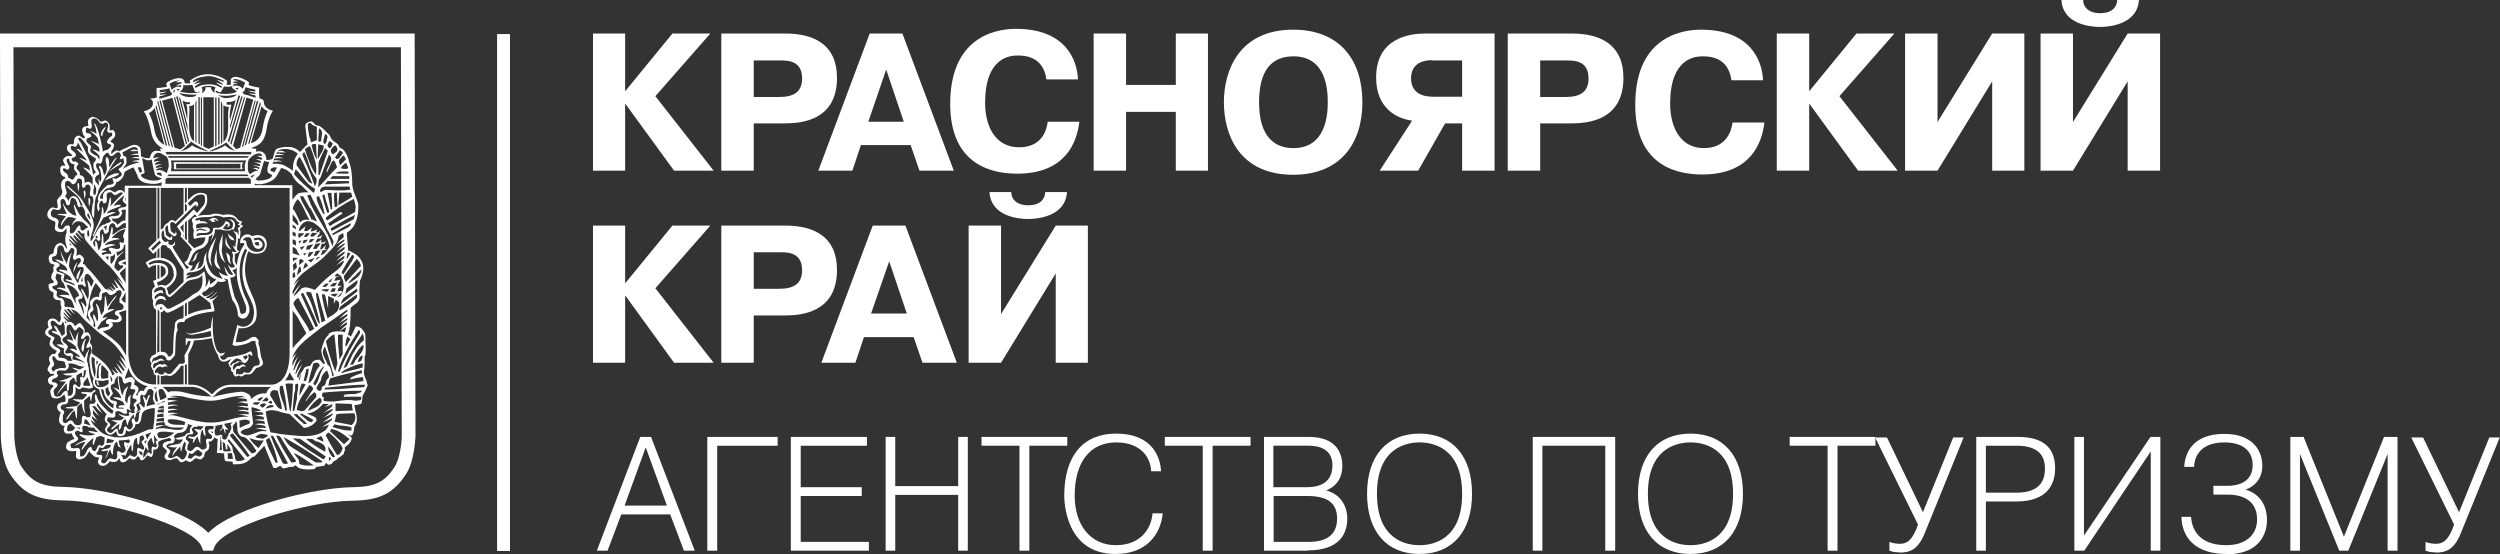 <?xml version="1.0" encoding="UTF-8"?> <svg xmlns="http://www.w3.org/2000/svg" id="_Слой_2" data-name="Слой 2" viewBox="0 0 90.98 20.16"><rect x="0" y="0" width="90.98" height="20.16" fill="#333333" stroke="none"/><defs><style> .cls-1 { fill: #fff; stroke-width: 0px; } </style></defs><g id="_Слой_1-2" data-name="Слой 1"><g><g><rect class="cls-1" x="18.09" y="1.24" width=".47" height="18.81"></rect><path class="cls-1" d="M7.4,20.04h.35l.06-.15c.31-.73,3.35-1.65,5.03-1.67.98-.01,1.48-.27,1.94-.97.3-.46.33-1.26.34-1.36l-.03-14.67H0l.03,14.68c0,.09.04.89.33,1.34.45.7.96.96,1.94.97,1.68.02,4.72.94,5.03,1.67l.06.15ZM7.58,19.39l-.02-.02c-.91-.91-3.81-1.63-5.25-1.65-.81-.01-1.17-.19-1.53-.74-.19-.29-.25-.88-.26-1.08l-.03-14.18h14.1l.03,14.17c0,.21-.07.81-.26,1.1-.36.56-.72.73-1.53.74-1.44.02-4.34.74-5.24,1.65l-.02.02Z"></path><path class="cls-1" d="M8.03,9.81s-.1-.04-.16-.11c0,0-.09-.13-.06-.22,0-.04,0-.11.03-.22l.05-.18s-.01.27,0,.36c0,.11.05.18.07.23l.07.14ZM7.69,8.93c.05-.09.12-.22.18-.3-.06.16-.1.31-.14.45-.05.17-.09.36-.04.52l.03.11s-.1-.12-.12-.23c0,0-.06-.2.02-.4.02-.04.04-.09.06-.15M8.09,8.89v.05c-.02.08-.02.13-.02.18,0,.08.06.34.14.45.02.02-.1-.08-.15-.16-.03-.05-.07-.2-.07-.2-.02-.1-.02-.2-.01-.3.04-.19.12-.39.12-.39,0,0,0,.25-.01.38h0ZM8.22,8.91l-.02-.09c0-.06.01-.13.03-.19.01.11.03.22.07.27l.12.2s-.16-.09-.19-.18M8.3,8.49c.06.12.22.13.23.28-.05-.05-.06-.02-.13-.06l-.04-.03c-.03-.05-.06-.13-.06-.18M7.95,8.04c-.07.01-.09-.06-.15-.06v.05l.05.04c-.05,0-.09.01-.15,0-.05-.06-.04-.07-.04-.07l-.09.03c.07-.06.16-.13.27-.09.05.01.08.06.11.1M7.23,9.19c-.12.09-.03.18-.15.29l-.14.06c.17-.08.1-.3.29-.35h0ZM8.23,9.19s.09.04.13.13c.02.07.01.17.01.17l.04.12c-.06-.03-.11-.09-.13-.19l-.05-.23ZM10.8,13.71l-.04-.07c.06-.15.14-.26.24-.39-.07.15-.15.3-.2.46M3.13,12.35c-.09.13-.04.31-.11.46-.03-.03-.07-.08-.05-.14v-.04c.02-.07.04-.15.08-.22.04-.02.02-.1.07-.06M3.46,14.18l.02.04c-.02.06-.12.06-.12.14-.01.08-.04.16-.04.25-.05-.04-.03-.13-.05-.2-.07.04-.12.09-.17.13l-.04.04c0,.17,0,.33.04.49-.09-.11-.1-.26-.13-.4-.05.05-.13.08-.16.15,0,.14-.01.28-.01.42-.07-.08-.04-.21-.1-.3-.12.1-.17.23-.27.34-.05-.07.05-.12.08-.19.05-.07.14-.13.18-.21-.1-.03-.21,0-.31-.03l.04-.03.36-.04c.06-.03.09-.08.14-.13l-.26-.1c.01-.06.09,0,.14-.02.05-.02.07.04.11,0,.13.06.18-.09.26-.16l-.05-.03-.14-.02-.03-.04c.06-.03.13,0,.21-.01.08,0,.17.04.22-.04l.09-.05ZM3.5,13.88h.08s-.02.09.05.15l-.08-.02-.05-.13ZM2.67,9.92c0-.16.05-.28.15-.39-.04.13-.09.27-.15.39M2.84,10.17c-.11-.02-.04-.13-.03-.19.04-.07.07-.13.13-.19-.02.12-.07.25-.1.37M3.86,4.6c-.05.12-.12.2-.14.36l-.05-.04c0-.13.08-.25.19-.32M2.88,6.73c.02.07-.02.19-.04.25,0-.13-.03-.22-.02-.3.06-.05.05.01.06.05M3.11,7c.02.07-.02.19-.04.25,0-.13-.03-.22-.02-.3.06-.05.05.01.06.05M3.28,7.26c.02.07-.01.19-.04.26-.01-.13-.03-.22-.02-.3.06-.05.05.01.06.05M4.34,6.32c-.03.1-.43.17-.51.26.01-.09.12-.17.21-.21.09-.05.21-.09.3-.05M4.44,5.92c-.14.14-.33.19-.47.34,0-.06.32-.32.43-.36l.04.03ZM8.81,5.91h.05l-.03.04c-.04.06-.02.15,0,.21h-2.5c0-.08,0-.18-.01-.26h.04s2.45.01,2.45.01ZM8.75,6.11v-.15s-1.15,0-1.15,0c-.51,0-1.03,0-1.19,0v.07s0,.1,0,.1h2.34ZM5.81,11.22l.05.05.05-.05-.05-.05-.05.05ZM7.87,10.17s-.26-.08-.36-.32c-.03-.02-.06-.17-.06-.24-.05.23-.36.3-.54.3-.03,0-.14.04-.12.12l.17-.04-.06.03c-.07.04-.11.05-.13.15.15-.13.38,0,.65-.29.04,0,.06.17.08.4l-.03.16c.07-.03.13-.21.13-.29.02.07.07.11.03.2.08-.03.2-.13.23-.17M5.56,9.12l.3-.29s-.06-.06-.05-.08l-.31.3.06.07ZM5.61,10.66s.07-.05.13-.07c.07-.03.11-.04.17-.02,0,0,.02.06.04.12l-.06-.03c-.07-.03-.21.07-.2.07-.05.04-.07.08-.06.13l.02.03c.03-.05.13-.11.13-.11.05-.03.14,0,.21.03l.06.13-.1-.04c-.05-.04-.13-.02-.19,0-.03.03-.08.04-.07.09l-.03.06v.1s.07-.07.07-.07h.04s.08-.02.08-.02c.07,0,.1.03.21.15.08.07.18-.02.26-.05.24-.12.48-.25.69-.43.07-.05.14-.07.2-.12.18-.15.17-.37.15-.6-.15.2-.37.12-.55.23l-.52.5-.08.06c-.07.03-.12-.04-.17-.1,0-.07-.03-.2-.05-.21l-.13-.06c-.07.01-.14.04-.21.09-.03.03-.04.07-.04.13M8.8,13.14l-.12.03c-.03.07-.1.04-.15.08-.02.05-.06.08-.06.15l.04.08c.03-.08.09-.16.15-.16h.06s.07-.06.12-.06c.09.02.12.1.1.08h-.13s-.1.09-.1.09c-.06-.02-.09-.02-.12.03v.19s.06-.06.06-.06l.04.04.14-.02c.03-.12.12-.03.19-.04.13,0,.14-.16.23-.24.05-.03.11-.02.16-.04.04-.03.05-.1.04-.15,0-.01-.05-.11-.07-.19,0-.16-.03-.3-.08-.45v-.09s-.13,0-.13,0c-.16.09-.22.11-.4.15-.08.01-.27.06-.31-.02.03-.16.16-.63.18-.72.06.04.14.07.21.07.13,0,.3-.1.34-.24.2-.51-.21-.87-.31-1.32-.12-.42-.05-.87.11-1.22l-.06-.06-.03.04c-.29.53-.2,1.31.08,1.82.06.16.15.35.06.53-.05.11-.13.17-.24.15-.06-.01-.1-.05-.14-.1-.01-.28-.12-.48-.2-.56-.08-.25-.13-.48-.17-.76l-.15-.04.09.09c-.06.03-.19.07-.3.02,0,0-.18.28-.32.21-.03.07-.15.17-.22.17l-.02.04-.03.03s.04.04.09.09c.13.03.35-.19.35-.19.03,0-.14.15-.29.24.12.07.23-.04.38-.19h.03c-.1.1-.18.17-.29.25,0,0,.16.03.33-.16-.04.08-.21.23-.21.23l.07.27v.1c-.38.05-.71.1-1.05.3l-.05.09h-.07c-.07-.02-.23.02-.18.21l.02.09-.04.06c-.06.25-.04.57-.06.84-.13.18-.2.24-.31.17,0,0-.02-.21-.27-.16l-.11.07s-.12.01-.13.1c-.04.09,0,.1,0,.1.02-.07.08-.09.1-.07l.12-.05c.1-.06.16,0,.16,0l.06.07-.05-.02c-.07-.02-.11,0-.16.02-.05.02-.09.08-.15.06-.04.03-.06.09-.07.14l.04.07.07-.09s.1-.09.17-.08c0,0,.05.05.13,0,.08,0,.11.08.14.1-.01-.01-.12-.04-.2.03-.12-.1-.2.01-.27.11v.1s.08-.04.08-.04c.06.09.19.1.25.06l-.02-.04.06-.02.1.06c.09,0,.12,0,.18-.09.11-.14.13-.14.19-.23.04-.07.09-.05.15-.05.03,0,.1-.02.1-.08l-.02-.22c.09-.17.2-.33.23-.53h-.1s-.02.07-.03.09c0,.02-.02.04-.05.09,0-.15,0-.15,0-.28.34.04.61,0,.93-.07l-.02-.2c-.21.07-.41.1-.65.14-.11.01-.2-.01-.26-.09.05.03.08.06.17.05.35-.04.63-.16.75-.22,0-.15.03-.28.07-.41-.02.37-.02.91.15,1.25.05.06.11.12.17.1.06-.02.1-.01.11-.05.02.02-.06.14-.11.14h-.06s.01.06.01.06c.05.14.21.08.24,0,.03,0,.47-.07.65-.13.08-.02.14-.09.22-.09.05.05.05.1.05.1,0,.02.05.06-.05.05l-.04-.05-.07.02c.05.07.03.15,0,.2-.04.06-.05.08-.1.1h-.07c-.06-.11-.13-.14-.14-.14l-.08-.03c-.08,0-.22.15-.26.23l.04.05.02-.04s.06-.08.11-.07l.07-.04c.06-.05.13-.03.17.02M9.09,8.64s-.21-.05-.25.11c0,0,.13-.05.13.1.02.15.13.27.3.31.06.01.25.02.32-.09.15-.25-.09-.41-.14-.42-.06,0-.14,0-.22.03l.03.07c.08-.02.12-.03.16-.02.03.01.17.08.13.23-.02.05-.1.12-.2.09-.13-.03-.16-.22-.2-.34l-.04-.06ZM7.52,8.37c-.1,0-.19-.08-.29-.04-.04.01-.1.03-.07.1l.06-.05c.1-.05.22.06.31,0M8.45,8.34l-.09.05h-.11c-.08,0-.17-.02-.2-.04h-.05s-.09,0-.18,0c0,.06,0,.11-.02.17-.02.06-.09.2-.14.27.05-.1.07-.2.08-.27-.04.04-.09.08-.14.09-.01.12-.01.2-.09.29-.14.2-.3.12-.43.28-.12.11-.15.35-.23.41l.03.05s.09.04.14.02c-.04.07-.05.13-.11.19.09,0,.14-.01.2-.12.04-.12.08-.16.17-.22-.07.11-.05.1-.06.15,0,0-.01.11-.07.13.07-.01.09-.02.15-.06.06-.04.11-.15.11-.22.02-.22.04-.17.11-.35-.01.06-.02.19-.02.26.06.35.18.64.61.73,0,0-.13-.16-.14-.25.09.08.23.14.34.14-.02-.02-.1-.1-.12-.25l-.05-.11.03.04c.08.08.08.15.15.23.04.04.11.08.17.03-.1-.08-.21-.37-.21-.37,0,0,.06.1.14.13.05,0,.1,0,.13-.05l-.07-.12c-.04-.1,0-.2,0-.3l-.05-.12c.06,0,.11.06.18,0-.06-.03-.15-.21-.13-.23,0,.02.04.05.09.07v-.1c.03-.12.06-.35-.04-.43l-.05-.05c.15.03.16.05.2.16v-.19s-.03-.08-.03-.08l.11-.07-.11-.06.08-.06-.11-.06c-.09-.21-.32-.15-.49-.14-.09-.04-.19-.06-.3-.06-.22.1-.51,0-.72.12l.02.06s.1-.02.15-.03v.05c.08,0,.14,0,.2.02l.09.06c-.14,0-.31-.03-.43.05v.13c.14-.01.28-.06.43-.03.04.03.09.07.06.13-.09.11-.28.05-.41.08-.05,0-.08.07-.06.11.17-.1.38.01.53-.11.05-.05.07-.13.07-.2h.19c.12-.02.23-.14.26-.25l.12.05s.05.09.03.13l-.11.05.06-.09-.08-.03c-.02.06-.08.11-.12.16l.05.03c.1.03.2.03.28-.04.03-.04.04-.09.04-.15-.02-.09-.1-.16-.18-.18l.13.02c.18.08.12.28.09.33l-.04.05ZM6.32,9.97c0-.27-.14-.41-.34-.47-.2-.06-.39-.04-.58.08l.04.06c.19-.08.26-.08.34-.07.19.01.37.09.34.36-.02.19-.33.32-.41.35l.04.12.09-.03c.09-.01.17.03.17.03.16-.05.31-.24.32-.41M6.39,8.17l-.05-.07c-.08-.02-.17-.07-.14.18.02.04,0,.08.02.13l.11.09h.05s.02-.09.02-.09l.03.11c-.03.07-.04.06-.08.08l-.05-.02c-.06-.05-.17-.12-.17-.15,0-.08-.03-.17-.02-.23-.06.01-.09.06-.1.12l.02.15.02.09.15.1.05-.08c.03.05.02.12,0,.15h-.11c-.06-.03-.15-.12-.16-.14,0-.09-.02-.16-.03-.22-.08.09-.08.08-.06.32.04.05.11.15.17.11l.06-.03c.06.14-.06.04.04.13l.09.02c.07-.02.12-.12.12-.14v.12s-.09.08-.09.08c.02.08.52.82.52.82l.09-.09c-.06,0-.15-.1-.18-.17l.08-.05c.11-.13.08-.29.2-.41-.08-.12-.36-.42-.43-.49.11-.07-.06-.25-.09-.3l-.03-.05.61-.62.12.13.24-.28c.04-.06.06-.14.05-.22,0-.12-.02-.17-.15-.17-.05,0-.12.01-.21.07l-.27.25.09.1.14-.14s.06-.06.12,0c.09.08-.02.18-.02.18l-.02-.09-.09.05-.67.66ZM8.87,10.91c-.17-.36-.29-.76-.25-1.2-.02.09-.09.1-.16.12.04.06.07.13.12.18-.05.07-.12.1-.2.09.03.22.09.48.16.71.07.13.12.25.12.25.09.2.05.33.13.37l.13-.04c.1-.17,0-.34-.06-.48M9.36,8.8l-.09.03v.04s.05.06.05.06h.12s-.03-.12-.03-.12h-.05ZM9.01,12.99l-.02-.06c-.05,0-.1.03-.15.05l.05.06c0,.11.13-.01.12-.06M6.85,10.98v.47c.35-.18.84-.21.84-.21l-.04-.21s-.35-.3-.4-.29l-.39.25ZM6.85,7.99v.82c.08.08.16.17.22.22l.23-.1c.12-.05.15-.15.18-.29h-.05s-.25,0-.33.05c-.07.03-.07-.2-.06-.2,0-.05.02-.1.02-.1-.06-.11-.05-.19-.04-.2v-.05c-.05-.12-.05-.16,0-.2.05-.06.11-.04.15-.06l-.08-.08-.22.21ZM9.81,5.88c-.08.04-.2-.03-.2-.03-.04.15-.09.32-.14.47,0,.06-.15.16-.17.2l.07.05h.07c.15,0,.46-.05.46-.2l-.13-.07c-.09-.12,0-.29.03-.42M9.17,6.47l.11-.13-.16.07.05.06ZM10.08,6.1c-.09-.03-.22,0-.24.08,0,.08.11.04.14.1.03-.06.07-.12.1-.18M9.54,5.69s0-.07-.06-.1c-.11-.04-.31.06-.43.22l-.03.12v.25l.02.07.05.09c.08-.05.2-.15.31-.11-.06-.06-.17-.12-.23-.11.05-.01.08-.01.13-.01.07,0,.1.03.12.06l.02-.07c-.08-.05-.17-.08-.26-.06l.08-.02s.16,0,.19.04l.02-.07c-.08-.04-.16-.07-.24-.07.06-.01.19-.02.25.02l.02-.06c-.06-.05-.16-.09-.21-.07.04-.02.08-.02.13-.02l.1.03.02-.07s-.18-.08-.2-.08h.15s.07.02.07.02ZM10.66,6.21v-.07c0-.12.01-.27.12-.45l.04-.07.02-.03c-.26-.22-.56-.18-.68-.13l-.07.06c.06-.03.12-.03.16-.03.05,0,.11.04.15.06-.06-.01-.27,0-.32-.01l-.03.07.1-.02c.07.02.14.02.2.06-.09-.02-.22,0-.32,0l-.03.08c.13-.02.23-.02.32.04-.14-.04-.24.01-.34,0l-.03.09.04-.03c.1,0,.2,0,.3.06-.14-.04-.25.01-.35,0l-.02.07c.09,0,.19-.01.28.02h.04c.07.02.15.06.21.1.06.03.15.09.19.12M5.5,5.81c-.12.08-.31-.06-.33-.06,0,0,.07.38.09.51.01.08-.12.05-.13.11,0,.05.05.08.09.11.12.05.24.12.53.08.05-.02.1-.03.15-.07,0,0-.21-.04-.26-.13-.05-.18-.09-.38-.12-.56M5.13,6.09h-.12s.08.2.08.2l.08-.04-.04-.16ZM6.01,5.68c-.36-.3-.43.06-.43.06v.03s.09-.04.09-.04h.15s-.18.05-.21.1l.02.07s.05-.04.11-.04c.05,0,.08,0,.13.01-.07-.01-.16.02-.22.08v.06c.07-.04.21-.04.27-.03-.08,0-.17.04-.25.08v.05s.18-.02.18-.02l.08.02c-.08,0-.16,0-.24.05v.05c.15-.09.38.09.38.09l.07-.23s.02-.34-.12-.4M4.47,6.15c.09-.07.36-.19.41-.19.08-.03.15-.04.2-.04-.08-.04-.17-.06-.28-.03.08-.06.17-.06.27-.06v-.06c-.09,0-.18-.04-.3,0,.09-.06.18-.06.28-.06v-.06c-.1-.01-.22-.03-.31,0,.07-.04.13-.04.2-.06h.09s-.01-.09-.01-.09c-.08,0-.23,0-.29,0,.05-.02.1-.06.15-.06l.13.03v-.05c-.03-.05-.07-.07-.12-.07-.05,0-.11.02-.16.05-.06.03-.24.13-.28.15l.03.06v.06s.07.01.07.01l.05.06v.21s-.13.2-.13.2ZM5.85,6.29s-.2-.04-.13.06l.17.06-.03-.13ZM12.1,10.13c-.06.03-.12.08-.15.13h.08s.07-.13.07-.13ZM12.27,10.28l-.09.02c-.09-.01-.12.08-.18.12h.18l.09-.14ZM11.96,10.32c-.1-.03-.18.06-.23.12h.13s.08-.08.1-.12M11.83,10.61h.09s.06-.09.06-.09h-.04c-.13,0-.25.02-.27.03l.17.06ZM12.3,10.69c-.06-.01-.2,0-.28.04l.14.06c.06.03.1-.08.14-.1M11.43,11.96c-.17-.38-.38-.75-.57-1.12-.08.03-.18.14-.18.22.04.09.09.18.14.26.05.08.11.16.16.25.11.16.22.32.29.49l.16-.09h0ZM12.38,11.29c.22-.12.43-.28.61-.46v-.12c-.23.17-.43.3-.62.46l-.03.13.03-.02ZM12.34,11.01s-.07-.07-.12-.1l-.07.15v-.19c-.08-.04-.15-.07-.21-.1v.46s-.11-.5-.11-.5c-.05-.02-.09-.03-.11-.03-.02.13.15.77.2.87v.03s.03-.03.03-.03l.03-.03.07-.04c.06-.03.13-.08.21-.16.05-.06.07-.14.08-.21v-.09s0-.03,0-.03ZM11.7,11.73l.14-.06-.27-.99-.07-.02c.02.34.12.64.18.94l.02.13ZM11.57,11.84c-.16-.39-.34-.79-.53-1.17-.05-.01-.07,0-.08.03v.03s.52,1.16.52,1.16h.05s.03-.03.03-.03v-.02ZM11.64,11.75c-.07-.38-.2-.75-.32-1.11l-.17-.02v.08c.11.16.18.34.24.52.03.09.06.19.09.28.03.09.07.18.12.27h.03ZM12.4,11.07l.61-.47-.02-.1-.49.35-.02.04-.03.04-.04.1v.04ZM12.61,10.51l-.05.2.04-.04.12-.09.13-.09c.09-.07.16-.15.16-.26v-.04s-.41.31-.41.31ZM12.88,10.06c-.07.08-.14.16-.22.25.07-.01.11-.05.16-.08.05-.03.1-.07.14-.1.09-.07.17-.15.19-.28v-.05s-.03.04-.03.04c-.09.08-.16.15-.23.23M12.59,10.26l.55-.59c-.02-.05-.04-.1-.06-.14l-.1-.11-.47.63.02.1.04.09v.02ZM12.71,9.66c.07-.1.13-.2.18-.31l-.02-.05-.05-.03c-.15.21-.28.43-.39.64l.06.08c.08-.12.15-.22.22-.32M12.65,9.18l-.04.23h.03s.11-.19.11-.19l-.1-.04ZM12.37,10.03l-.08-.08c-.06,0-.08.07-.12.1.14.03.13-.02.18,0l-.12.04c-.03.06-.04.07-.07.13.08-.01.16-.02.23-.04-.04.11-.08.13-.11.21l.15.02-.11.07s-.02.05-.04.12c.06,0,.14-.04.18.03l-.19.18c.09,0,.15-.07.18-.15.11-.2.06-.47-.07-.65M10.65,8.99v.2s0,.03,0,.03l.27.08c-.06-.07-.1-.14-.12-.21-.06-.07-.08-.09-.16-.1M10.65,8.71v.16s.12.07.12.07v-.11c-.01-.12-.04-.09-.12-.12M10.65,8.42v.14s.1.06.1.06c0,.01,0-.05.02-.1-.02-.07-.07-.06-.13-.1M10.65,8.18v.1c.05.03.08.02.12.07.02-.1-.04-.12-.12-.18M10.65,7.8v.23s.19.18.19.18c.07-.08-.07-.29-.19-.41M12.54,6.15s.09,0,.14-.03l-.08-.19c-.09.03-.15.11-.2.19.06.02.1.03.15.03M12.69,6.28l-.03-.04c-.07,0-.14,0-.21,0-.07,0-.14,0-.2.04l-.05.03h.06c.14.01.3.02.43,0v-.02ZM12.02,6.51h.69v-.1h-.61s-.09.1-.09.1ZM11.83,6.71l.88-.04-.02-.08c-.24,0-.5,0-.77,0l-.09.11ZM12.29,6.93c.16,0,.31,0,.46-.03l-.03-.11h-.91s-.09.03-.09.03l-.03.03-.03.04s-.04.06.01.1l.16-.08c.15,0,.31.02.46.02M12.34,7.45c.07-.03.4-.23.48-.29l-.04-.15h-.43s-.04.46-.04.46h.03ZM12.18,7.55l.1-.05-.02-.49h-.04s-.06.02-.06.02c-.01.16,0,.34.02.49v.03ZM12.09,7.62c0-.18-.01-.39-.03-.6h-.06s-.08,0-.08,0l.12.61.05-.02ZM11.98,7.7c-.04-.21-.13-.4-.17-.62l-.08.02c.04.2.1.43.18.64h.05s.02-.04.02-.04ZM11.62,7.71c-.11-.2-.22-.4-.32-.62h-.05s-.07.02-.07.02l.13.33c.12.25.27.49.41.73.14.24.28.48.36.74l.02.06.04-.18c-.04-.08-.07-.16-.11-.23-.04-.08-.08-.15-.13-.23-.07-.22-.17-.42-.28-.62M11.81,7.78c-.04-.21-.1-.43-.2-.64l-.09.02c0,.12.05.23.09.33.05.1.11.2.16.3h.03ZM10.95,8.07c.04-.07.22-.09.26-.07l.06.03-.03-.06c-.06-.1-.12-.24-.18-.37-.07-.13-.14-.27-.22-.35-.07.04-.2.29-.18.36.06.05.1.13.14.22.04.09.08.17.12.25h.03ZM12.04,8.37l.04.03.79-.42.05-.16-.04.02c-.29.13-.56.31-.84.47v.05ZM12.13,8.55l.43-.22.12-.06s.08-.06.09-.11v-.04s-.03.02-.03.02c-.22.1-.44.24-.66.37l.04.04ZM11.28,7.58c-.08-.15-.17-.3-.25-.44h-.11c.02.09.05.16.09.23.04.07.08.14.11.2.08.13.16.27.21.42h.04s.04.02.04.02l.08.04h.04s-.01-.02-.01-.02c-.05-.14-.13-.29-.22-.45M12.94,7.59c.01-.05,0-.12-.02-.19-.02-.07-.03-.14-.05-.16-.36.18-.69.4-1.01.68v.05s.05.05.05.05l.49-.31.07.06c-.18.11-.35.24-.53.36l.06.1c.3-.2.62-.33.93-.52v-.12ZM11.63,5.16l.06-.02s0-.09.01-.14l.02-.13c0-.08-.01-.15-.11-.2l-.03.46.04.03ZM11.89,5.1s.03-.09.03-.14l-.04-.06-.05-.02-.06.22v.04s0,.04,0,.04c0,.03.02.06.08.05l.05-.13ZM12.01,5.4c.04-.05.08-.1.1-.18l-.06-.05-.06-.04-.04.07-.03.07s0,.1.08.12M12.23,5.54s.06-.06.05-.12l-.03-.07-.03-.05h-.06s-.04.05-.04.05l-.03.03-.03.04c-.03.06-.03.13.05.2l.06-.04.05-.04ZM12.43,5.64l.05-.07-.04-.06-.07-.04-.18.26.06.06c.06,0,.1-.04.13-.08l.04-.06ZM12.38,6.01l.2-.2v-.04s-.02-.04-.02-.04l-.06-.08-.16.17v.09s.03.07.03.07v.03ZM11.3,5.11l.02.07.21-.08v-.48s-.17-.08-.17-.08l-.06-.07s-.08.01-.1.06c0,.09.01.19.03.28.01.1.03.19.08.29M11.71,5.55c.04-.08.08-.17.07-.25l-.2-.05-.02.51h.03s.07-.13.11-.21M11.43,7s.05-.09.02-.15c-.15-.06-.26-.18-.36-.3-.05-.06-.1-.13-.15-.19-.05-.07-.1-.13-.18-.2l-.06.18c.1.12.22.24.34.35.12.11.25.22.36.32h.02ZM11.27,6.64l.1.05-.02-.05c-.14-.31-.26-.63-.44-.93-.1.08-.12.18-.12.3.16.21.3.42.47.63M11.48,6.74c.04-.08.07-.2.01-.28-.11-.13-.18-.28-.23-.44-.03-.08-.05-.16-.08-.24-.03-.08-.06-.16-.11-.25l-.07.08c.04.13.09.25.15.37.11.25.21.51.3.77v.04s.03-.03.03-.03ZM11.11,5.46l.02.09.09.24c.07.19.16.41.26.54l.02.04v-.04c.03-.19,0-.39-.06-.57-.05-.18-.12-.34-.16-.44-.07.01-.16.08-.19.13l.02.02ZM11.41,5.53c.02.08.05.16.09.23l.03.05-.03-.57h-.08s-.07,0-.08.05c.03.08.04.16.06.24M11.89,6.21c.04-.18.29-.41.08-.58l-.31.84c-.1.09-.05.24-.09.36.24-.23.45-.5.69-.73v-.04c-.04-.05-.05-.22-.14-.22-.11.13-.14.3-.23.45v-.07ZM11.59,5.97v.4s.04,0,.04,0l.3-.88-.1-.1c-.04.08-.1.2-.15.31-.05.11-.1.22-.09.26M11.19,8.72l-.14.02-.04.1c.09.04.14-.05.19-.12M11.45,8.69l-.17.02-.04.11c.1.02.15-.07.21-.13M10.97,8.75l-.1.02.03.1.07-.12ZM11.27,9.07l.13-.18-.22.05s-.04.09-.04.14h.14ZM11.67,8.86c-.05-.01-.13,0-.19.02l-.09.18h.12s.16-.2.16-.2ZM11.1,8.95c-.1.02-.15.04-.18.05l.04.09c.05-.02.1-.09.13-.14M11.5,9.47l.16-.13-.13.03-.03.1ZM11.32,9.55l.13-.16c-.1.03-.18.06-.25.08l.12.08ZM11.53,9.29l.14-.18-.18.03-.07.17h.11ZM11.28,9.33l.14-.17-.18.03c-.02.06-.03.11-.04.16l.08-.02ZM11.15,9.2l-.12.03.05.07.08-.1ZM10.96,9.87c-.01-.06-.01-.13-.04-.18-.09.1-.08.22-.12.33.05-.05.11-.1.16-.15M11.21,9.67s-.05-.09-.1-.11c-.04.08-.06.17-.08.25.04-.06.12-.08.18-.14M10.81,9.74l-.04-.2-.11.1c0,.08.02.14.02.22.05-.03.07-.09.12-.12M11.05,9.51c0-.05-.07-.06-.11-.09-.08.05-.04.15-.05.23l.16-.14ZM10.84,9.39c-.05-.01-.11,0-.16-.02-.05.03,0,.13-.02.15.06-.05.13-.09.18-.13M11.54,8.49c-.07-.02-.12-.01-.18-.02-.01.04-.07.07-.06.13.11.05.17-.05.24-.11M11.18,8.61l.1-.12h-.14s-.06.08-.08.13h.12ZM11.06,8.49h-.2c0,.07-.02.08,0,.14l.05.02c.04-.07.12-.08.16-.16M11.46,8.13c-.08-.05-.21-.09-.3-.08-.14.04-.26.18-.29.35h.05s.2-.17.2-.17c-.03.05-.03.12-.05.18.08,0,.01,0,.11,0l.17-.13-.04.14h.04c.07-.02.15-.04.2-.08l-.05.11c.06.04.12-.04.16-.05l-.05.08.04.03-.05.02-.06.1h.05s.15-.08.15-.08l-.07.11.04.02h-.16s-.07.14-.07.14c.1.02.16-.07.23-.1l-.03.09.08.02.1-.07-.05.11h-.1s-.05.14-.06.2h.06l.16-.16s-.04.1-.06.15l.1.03-.17.02-.07.18c.14-.03.24-.18.32-.31-.05-.31-.25-.68-.53-.84M10.75,10.06l-.03-.17-.07.07c0,.05-.03.17.05.15l.05-.05ZM10.97,13.57c-.04.08-.07.15-.1.23l.03.04c.03-.1.05-.18.07-.27M11.94,12.16c.12-.09.27-.11.41-.1.07,0,.14.01.2.03.02-.06.04-.12.05-.19l-.25.16c.08-.09.18-.18.27-.25v-.09s-.26.18-.26.18c.08-.1.18-.19.28-.26v-.06s-.27.17-.27.17c.08-.1.18-.18.27-.26v-.07l-.29.18c.09-.1.19-.19.29-.27v-.07c-.31.23-.63.45-.95.66-.38.32-.89.61-1.06,1.11.04-.06.11-.13.18-.18-.08.08-.13.22-.17.35v.13c.05-.14.13-.28.25-.39-.11.12-.16.33-.21.5l.02.05c.06-.16.14-.31.28-.43-.12.15-.18.35-.23.53.02.05.05.11.1.17.04-.11.1-.19.18-.29l.03-.07c.06-.07.14-.07.22-.08l.09-.14c.07-.08.16-.09.26-.09.06.04.09.11.14.16l.06-.03c-.07-.15-.12-.31-.14-.47.06-.21.1-.44.29-.58M10.67,10.7c.07-.14.16-.24.27-.35-.07.13-.19.28-.26.42.09-.02.14-.12.21-.18l.08-.09c.16-.1.33,0,.49.05.68-.74.84-.63,1.05-1.01v-.06s-.27.18-.27.18c.09-.1.19-.19.29-.27v-.08s-.29.19-.29.19c.09-.11.2-.2.3-.28v-.07s-.31.2-.31.2c.09-.11.2-.2.31-.29v-.08s-.3.2-.3.2c.09-.1.2-.2.3-.28v-.05s-.29.18-.29.18c.08-.1.18-.19.28-.26v-.06s-.3.19-.3.19c.08-.1.19-.19.28-.27l-.02-.15s-.14.07-.17.11c-.02.29-.27.49-.46.69-.35.39-1,.62-1.17,1.11.06-.09.13-.17.22-.24-.12.12-.19.3-.26.45v.1ZM13.16,14.26v-.04c-.46,0-.96.02-1.42.07l-.02.08v.06s.06.02.06.02v.05s-.05.1.07.1c.09.01.19.02.28.01.09,0,.18-.02.27-.03.18-.02.34-.04.51,0h.08s.08-.01.08-.01c.06,0,.1-.04.07-.13-.22-.01-.43,0-.64,0l.04-.08s.13-.01.22-.02h.15s.09-.02.09-.02l.09-.03.05-.02.03-.03ZM12.74,13.8l.03-.06c.17-.09.29-.13.4-.16v-.04s0-.07,0-.07c-.39.1-.78.18-1.15.3l-.04.1-.03.16h.03c.41-.06.83-.1,1.24-.16v-.09s-.02-.06-.02-.06c-.17.02-.31.05-.46.09M12.7,12.79c.13-.23.27-.45.4-.67v-.07l-.04-.05c-.16.25-.31.49-.44.74-.13.25-.25.5-.32.78h.06c.11-.27.22-.5.35-.73M12.87,12.84c.09-.16.19-.32.37-.45v-.12s-.03-.1-.03-.1v-.05s-.29.44-.29.44c-.07.13-.15.26-.22.39-.07.13-.13.27-.18.41l-.02.05.04-.03.04-.02.04-.02c.09-.17.16-.35.25-.52M12.47,12.87v-.69s-.1,0-.1,0h-.07c-.01.28.02.57.05.85v.06s.13-.22.13-.22ZM12.2,13.52l.08-.29-.11-1.06c-.11.02-.26.18-.31.25.09.39.19.69.32,1.04l.02.05ZM12.6,12.61l.15-.27-.03-.03-.08-.07c-.05.12-.07.26-.07.36h.04ZM13.1,12.9c.08-.1.14-.2.13-.33h-.05c-.19.19-.31.43-.42.67l-.02.05.04-.02h.06s.05-.07.05-.07c.02-.05.05-.1.09-.15.04-.05.08-.1.12-.14M12.12,13.57l-.03-.09c-.08-.3-.15-.57-.26-.85v-.03c-.11.16-.09.27-.04.38.02.05.05.11.08.16.02.05.05.11.06.16h.04c.04.06.06.12.08.18.02.06.03.13.04.2l.05.02c0-.05,0-.09-.01-.12M13.02,13.18l.13-.05.04-.1v-.1c-.06.02-.09.06-.12.1l-.05.12v.03ZM11.54,13.45c.02-.05.06-.1.1-.15-.05-.14-.17-.1-.24-.07-.05.24-.14.46-.17.68v.04s.03-.02.03-.02c.11-.08.16-.2.2-.31.02-.06.04-.11.07-.17M12.44,13.58c.25-.1.51-.12.76-.21v-.15s-.08.02-.12.03l-.11.03c-.09.04-.2.07-.29.12-.1.04-.19.09-.26.16l.02.03ZM11.56,13.89c.06-.17.11-.36.21-.5l.03-.05-.05.02c-.1.09-.15.2-.2.3-.05.1-.09.2-.15.29l.03.05.05.02.04-.07.04-.06ZM11.14,13.85c.05-.13.08-.26.09-.4v-.05s-.03.03-.03.03h-.05s-.1.43-.1.43h.1ZM11.89,13.82l.06-.05c.03-.06.02-.12,0-.16-.01-.05-.03-.09-.05-.13-.14.1-.21.23-.23.38l-.04.06-.05.07s-.06.1-.06.16l.04.04.04.03c.07.02.09-.02.11-.06v-.06s.03-.04.03-.04c.08-.02.11-.08.12-.14v-.04s.03-.04.03-.04ZM10.93,14.34c.06-.12.13-.23.19-.35l-.08-.03h-.06c-.03.06-.05.12-.06.18-.01.06-.02.12-.02.19v.07s.03-.06.03-.06ZM10.71,14.95l.1-.45c0-.09,0-.17.02-.26l.02-.13v-.14c-.1-.02-.11.03-.11.09v.08s0,.07,0,.07c-.04.11-.05.24-.06.36-.01.12-.02.25-.03.37l.06.02ZM10.58,14.96c.04-.22.08-.76.08-.99-.07-.02-.23-.02-.27,0l.16.99h.04ZM13.23,14.1s.06-.05.05-.1c-.51,0-.97.07-1.45.11l-.02.06c.47.01.94-.05,1.41-.08h0ZM11.48,14.3l-.04-.03-.17.15-.14.19v-.04s.27-.42.27-.42c-.03-.06-.07-.13-.15-.13-.08.14-.19.28-.28.43-.09.15-.16.31-.17.47l.08.02.07.02s.1.02.15-.04l.41-.47v-.11s-.03-.03-.03-.03ZM10.44,14.93c-.02-.31-.08-.6-.15-.89h-.07s-.04.04-.04.04c-.02.15.02.29.07.44.03.07.06.14.08.21.02.07.04.14.05.21h.06s0,0,0,0ZM10.26,14.88c-.02-.23-.11-.44-.15-.66l-.09-.02h-.04s-.04,0-.04,0c-.09.03-.11.12-.11.19l.21.34c.04.07.11.15.2.16l.02-.02ZM9.54,14.51l.03-.03v-.03s-.12.03-.12.03l-.08.07c.06.06.1.04.13,0l.04-.04ZM11.5,14.82c.08-.04.15-.1.2-.19v-.09s-.06-.07-.06-.07c-.09.06-.17.13-.24.2-.07.07-.13.15-.17.23l-.02.05.05-.02c.08-.04.16-.07.24-.11M9.74,14.59l.03-.06c-.04-.08-.09-.07-.12-.04l-.05.05-.03.03-.04.03h.05s.06,0,.06,0h.05s.04,0,.04,0h.02ZM9.9,14.69v-.04c0-.06-.04-.07-.08-.06l-.06.07.14.03ZM9.23,14.71c.06.02.16.05.21-.04l.02-.03h-.04s-.05,0-.05,0h-.06s-.09-.01-.1.05v.02ZM9.57,14.83s.1-.08.12-.12c-.09-.06-.19-.02-.24.05l.11.08h0ZM12.82,14.81l-.02-.11-.59-.02v.28s.63-.02.63-.02c-.01-.06-.02-.09-.03-.13M9.95,14.8v-.04c-.1-.05-.2,0-.26.07l-.03.04.29-.06ZM12.87,15.39c.03-.05.07-.13.06-.22l-.03-.13c-.12,0-.23,0-.34.01-.11,0-.22,0-.32.03l-.06.27.62.12s.04-.04.08-.09M11.33,15.37l.08-.08c-.14-.1-.29-.17-.44-.24l-.06.02.31.26.1.03ZM10.98,15.23c-.06-.05-.12-.1-.17-.16h-.13c.08.09.13.14.2.2.06.05.12.1.18.16h.11c-.04-.06-.07-.09-.1-.12l-.09-.07ZM12.79,15.69v-.14c-.06-.02-.12-.03-.17-.04-.05,0-.1-.01-.15-.02-.1,0-.2-.02-.3-.05l-.07.1c.12.03.22.07.33.09.11.03.22.04.34.04h.02ZM12.72,15.98c-.21-.18-.42-.33-.67-.37l-.04.08.51.48.2-.19ZM12.36,16.52s.09-.1.11-.21c-.11-.24-.32-.41-.5-.57l-.05.02s-.07.06-.06.1c.02.05.27.5.4.69h.05l.06-.03ZM10.44,16.88l.04-.02-.54-1h-.09c.13.35.29.68.44,1l.1.03.05-.02ZM10.77,16.76c-.16-.2-.29-.42-.43-.64l-.05-.08-.05-.09c-.04-.06-.09-.11-.19-.09.16.35.36.66.55.97.07,0,.12,0,.17-.04v-.03ZM11.5,15.95l.28.13-.02-.05v-.04s-.02-.04-.02-.04l-.05-.08-.19.08ZM10.11,16.85c-.06-.33-.17-.63-.31-.92l-.12.08c.04.16.09.3.16.43.06.13.13.27.19.4h.06s.02,0,.02,0ZM11.72,16.83v-.05c-.45-.31-.89-.6-1.36-.85l-.05-.03.03.05c.06.1.13.21.22.29l.93.59h.22s.02-.02.02-.02ZM11.83,16.66l.02-.05-.93-.64-.27-.02.05.04c.17.14.35.26.52.38.18.12.37.23.55.35l.05-.05ZM11.52,16.07c-.05-.02-.1-.05-.14-.09-.07-.01-.17-.02-.24,0,.12.1.23.18.34.25.11.07.23.15.35.21.05-.18-.04-.25-.14-.31-.05-.03-.11-.05-.16-.07M12.19,16.63c-.03-.09-.07-.15-.11-.21-.04-.06-.09-.11-.13-.17-.01.08.01.15.04.22.03.07.08.13.14.18l.04-.02h0ZM10.89,16.88c.14.07.32.07.48.06h.05s-.04-.03-.04-.03c-.21-.14-.41-.29-.63-.4l-.06-.03.04.06c.03.06.08.11.12.16.03.05.05.11.04.17v.02ZM11.98,16.78l.07-.09-.03-.04-.05-.02v.16s0,0,0,0ZM7.75,15.77v-.06h-.09s.09.06.09.06ZM6.82,15.53l-.04.09c-.07.12-.2.13-.32.14-.04.05-.11.06-.13.12l.03.08s0,.11-.04.14c-.04.04-.11.05-.17.04l-.09.07c-.02.09.07.1.11.15.09.1-.08.16-.05.27.1.11.22-.02.32-.04l.1.07s.06.07.11.06c.07,0,.09-.09.13-.14.01-.05.05-.14-.01-.18-.11-.1.08-.26-.06-.32-.06.11-.09.24-.12.37-.02-.07-.03-.13-.03-.2,0,0-.22.23-.3.36.02-.13.1-.24.18-.34-.11.03-.22.01-.33-.03.13-.05.3-.06.44-.1.04-.05.09-.1.11-.15-.07,0-.15.02-.22,0l-.07-.04c.13-.03.24-.05.35-.08.03-.08.12-.12.19-.12v-.07c-.01-.08.03-.15.1-.19l-.17-.06-.02.12ZM7.38,15.51h-.12s-.05-.02-.05-.02l-.02.04h-.12s-.09.07-.09.07c-.01.06.03.09.05.13.03.13-.16.03-.22.12-.04.04-.05.09-.04.15l.06.04.05.07c-.06.07-.06.16-.07.25l.08.05c.14.04.16-.16.29-.15.06,0,.1.05.14.09.06.03.14,0,.18-.04.06-.1-.02-.19,0-.3.03-.09.13,0,.19-.05.12-.14-.15-.16-.11-.3l.04-.04h.13s.03-.06.03-.06l-.02-.06h-.24l-.06.04c-.02.06.03.29.02.33-.09-.04-.08-.15-.1-.22-.04,0-.1.07-.09.51-.06-.11-.07-.2-.11-.28l-.07.11s-.05.1-.09.14c-.02-.05.02-.1.02-.15,0,0-.15-.02-.2-.07.05-.06.13,0,.2-.01.08-.02.12-.07.17-.13-.03-.05-.1-.1-.14-.15.07-.03.15.03.24.02l.09-.11v-.03ZM7.36,16.48l-.15-.11c-.09,0-.14.13-.23.15l-.1-.03c0,.07-.05.12-.04.18l.13.02s.04-.07.09-.09c.08-.09.14.06.23,0,.06-.02.07-.08.07-.13M8.4,16.42l-.02-.1-.11-.16c0,.06,0,.11.01.18l-.06.02s-.01-.13-.03-.22l-.09-.06c.02.07,0,.29.04.34.07.02.17,0,.25,0M8.3,16.7h.18s-.04-.21-.04-.21h-.08s-.07,0-.07,0v.2ZM8.61,16.78c.11,0,.21,0,.3-.07l-.59-.74-.03.08.1.12.06.09.04.2s.05.09.06.14v.08s.05.08.05.08h.01ZM9.09,16.08c-.08-.1-.16-.18-.29-.19-.11-.05-.14-.13-.16-.24,0-.05,0-.11-.01-.16,0-.05-.01-.11-.03-.15h-.03c0,.06-.02.06-.03.08l-.07.08.02.21c.23.27.42.52.67.79.07,0,.15-.04.17-.1-.04-.06-.08-.1-.11-.16-.04-.05-.07-.11-.11-.15M8.05,15.88c-.05.02-.01.1-.03.14-.02.12,0,.27-.03.37l.09-.02c-.02-.11-.02-.22-.02-.33-.05-.04,0-.11-.01-.16M9.41,16.31l.19-.28h-.04c-.08,0-.15,0-.22-.01l-.11-.03-.12-.04h-.03c.09.14.2.26.32.35h.02ZM8.29,15.65l-.05-.02-.04-.02v.05c.01.05,0,.1,0,.14l-.02-.05-.04-.14-.03-.04-.02.04-.08.08v-.04s.06-.06.06-.06c.02-.04.03-.08.02-.14l-.26.05c.02.05.02.09-.02.14,0,.09,0,.14.03.2.07.02.1,0,.13,0l.04-.02h.04s.04.03.04.03v.05s0,.06,0,.06c.07.05.12.05.15.01l.05-.1.03-.07v-.04s.03,0,.03,0l.07-.16c0-.05,0-.11-.03-.16l.04-.04.04-.03-.3.05v.04s.05.08.07.1l.05.05ZM8.79,16.17c-.1-.13-.2-.26-.32-.4l-.07.03-.03.06.63.77.09-.04c-.1-.15-.2-.29-.3-.42M3.36,14.79l.26.36c-.09-.07-.18-.15-.24-.24,0,.05.01.1,0,.15l.16.24c-.08-.06-.13-.1-.18-.15l-.02.06.14.2c-.09-.07-.13-.09-.18-.14.04.13.12.22.23.31.18.23.39.28.64.33.56.05.96-.16,1.21-.27.07-.03.12,0,.19-.03l.04-.27s.03-.34.02-.49c-.13,0-.22.03-.34.08-.22.13-.08.32-.23.48-.05.05-.16-.02-.14.1-.05.09-.14.2-.26.19l-.08-.06c0,.07,0,.16-.08.2-.05.04-.11.03-.18.03-.07-.03-.07-.12-.09-.18l-.08.07s-.08.07-.14.06c-.08,0-.15-.07-.18-.14-.04-.08.05-.14.07-.21.06-.07-.06-.09-.07-.14-.04-.1,0-.18.05-.26-.12-.12-.25-.26-.34-.4l-.02.08.21.3c-.1-.08-.2-.17-.27-.27h-.08ZM5.74,14.86c.07,0,.14,0,.22.01v-.1c-.08,0-.17.03-.22.09M5.96,15.02v-.09s.01-.04.01-.04c-.08,0-.16.02-.23.03v.09c.06-.01.14,0,.22,0M5.95,15.18v-.13c-.08,0-.15.03-.23.04v.1c.06-.02.15-.02.23-.01M5.97,15.33v-.12c-.1,0-.19.02-.27.04v.1c.07-.03.18-.02.27-.01M6.05,15.48h-.03c-.02-.05-.03-.09-.04-.12-.1.01-.2.01-.3.05v.09c.1-.04.23-.03.35-.02-.12,0-.25.06-.36.09v.05c.28-.11.6.06.89.02.04-.02.11-.03.13-.08h-.33c-.17,0-.27-.05-.31-.08M6.35,15.75s-.43-.08-.56-.02c-.05,0-.05.06-.07.09l.05.11c.23.06.42-.06.58-.18M6.74,15.36c-.21-.09-.43-.11-.58-.1-.02,0-.09.02-.05.08.09.17.46.1.6.13l.03-.1ZM12.1,14.7c-.07.05-.23.09-.29.13.04-.04.11-.08.16-.13h-.22c-.15.19-.35.33-.58.35.11.06.23.08.33.16l.02.1c-.11.15-.27.25-.46.26l-.53-.51c-.29-.01-.56-.23-.86-.08.03.26.1.51.17.75l.39.07c.53.04,1.23.21,1.65-.18l.1-.17c-.09.04-.2.06-.28.11.11-.08.27-.18.38-.28v-.06c-.1.08-.25.11-.35.16.11-.08.27-.18.37-.28v-.06c-.11.08-.26.12-.36.18.11-.07.25-.18.36-.29v-.06c-.11.07-.25.11-.35.17.1-.07.24-.16.34-.26v-.07ZM9.55,15.01c-.1-.01-.22-.03-.33-.02.09-.02.19-.04.29-.04-.1-.07-.24-.12-.36-.13,0,.18.05.4.06.59-.09.24-.27.14-.43.28-.05.06.02.09,0,.07.28.25.56-.15.91-.06v-.04c-.14-.03-.29-.07-.43-.07.12,0,.29-.05.41,0l-.02-.09c-.12-.04-.25-.04-.38-.06.11-.03.25-.04.37-.01l-.02-.1c-.12-.02-.25-.04-.37-.04.11-.03.24-.04.36-.02l-.02-.1c-.11-.02-.22-.05-.33-.04.09-.02.22-.04.32-.04l-.02-.09ZM9.02,15.29c-.1-.04-.2-.01-.31.02.02.09,0,.19.02.26.1-.04.22-.12.33-.14.03-.03.07-.12-.04-.14M9.61,15.94c.06-.01.11-.04.14-.11l-.21-.04h-.06s-.07.03-.07.03l-.12.07.08.05h.07s.08.02.08.02h.09ZM6.11,14.57c.11-.03.27,0,.38.03-.13-.02-.26.03-.38.05v.09c.12-.03.26-.02.39.01-.13,0-.26.02-.38.05v.09c.12-.03.26-.01.36.01-.12.02-.24.02-.36.05v.08c.12-.03.26,0,.37.02-.12,0-.25.03-.37.06h.18c.46.1.72.21,1.2.26.67.06,1.06-.25,1.56-.2-.13-.05-.28-.09-.42-.08.12,0,.29-.05.41,0v-.09c-.13-.05-.27-.04-.4-.06.11-.03.26-.04.39,0v-.09c-.13-.03-.28-.05-.41-.05.13-.03.27-.04.39-.01v-.1c-.13-.02-.26-.06-.39-.05.11-.02.26-.05.37-.03l-.03-.09c-.11-.01-.25-.04-.37-.03.09-.02.21-.05.31-.03-.04-.03-.09-.05-.14-.05-.44,0-.77.21-1.24.17-.3-.03-.63-.08-.91-.16-.13,0-.31-.05-.44.01.1-.02.22.02.32.03-.13-.01-.29.02-.4.03v.09ZM2.71,12.01c-.09-.06-.09-.26-.24-.18-.07.07-.05.2-.04.3.04.13-.16.12-.16.24.01.09.13.13.18.2.07.1-.08.17-.08.26.07.09.17-.03.25.04.08.06,0,.14.02.21.16.04.33.04.45.16-.07-.14-.23-.16-.34-.25v-.03c.05,0,.11.04.17.03-.1-.13-.25-.19-.38-.28.09-.05.18.01.27.04l-.05-.13c-.09-.11-.22-.16-.34-.25.07-.05.16.02.24.03-.03-.14-.11-.27-.14-.41.09.12.12.28.22.4l.03-.13c.02-.07.06-.13.1-.19-.06.16-.04.36-.05.51.05.16.15.31.26.45.04-.08.05-.18.12-.25l.05-.09c-.01.06-.02.11-.05.15,0,.13-.08.27,0,.39,0,.05,0,.1.03.14,0,.19.05.38.1.55.02.05.06.11.05.18l-.04.02c-.06.03-.14.02-.2,0-.06,0-.16-.05-.2.03-.08.05-.13-.03-.19-.06,0,.09.01.18-.02.26-.05.09-.14.16-.24.16l-.02.13c-.03.07-.11.08-.18.08-.04.03-.1.06-.08.12,0,.06.07.07.11.11.06.07-.05.13-.03.22,0,.08-.03.17.04.22.12.05.16-.14.29-.08.05.03.05.08.09.12.05.05.12.05.19.04.14-.06.03-.24.11-.33.05-.02.11,0,.14.04h.13c.07-.16-.05-.31-.02-.45.03-.07.1-.02.16-.04.02-.03.07-.06.06-.11-.03-.08-.04-.16-.01-.24l.04.04c.03.11.08.21.14.3.14.14.26.31.44.38l.04-.11c-.13-.09-.26-.22-.37-.35-.07-.14-.13-.28-.15-.43-.08-.03-.17-.09-.21-.17-.02-.06-.03-.17.01-.22-.12-.17-.12-.4-.15-.59-.02-.14,0-.18.02-.27l.04-.08c.04-.08,0-.16-.03-.23l-.08.05h-.07c0-.17.21-.29.07-.45-.09-.02-.13.1-.2.13l-.06-.02c-.02-.11.13-.17.08-.29-.01-.06-.08-.08-.12-.12-.09-.03-.1.11-.18.12M2.19,11.83h-.03c-.11-.03-.17-.22-.3-.14-.03.05-.02.14.02.18.08.12-.09.11-.12.19-.03.14.14.15.22.22.02.1-.13.15-.04.25.04.11.17.1.24.2.05.07-.04.11-.07.17l.03.11c.11.02.25,0,.32.12h.18c-.05-.05-.07-.11-.07-.19-.09.04-.17,0-.23-.07-.02-.06-.03-.12,0-.18-.09-.05-.22-.07-.28-.16.09,0,.18,0,.26.03-.04-.07-.13-.13-.1-.22-.02-.19-.24-.17-.35-.27.07-.05.15,0,.21.01-.04-.08-.11-.16-.12-.24l.09.05c.07.11.15.22.2.34l.11-.08c-.01-.15.02-.31-.07-.44-.04.02-.02.1-.08.12M2.02,13.01l-.06-.05c-.13.04,0,.18,0,.26.06.11-.12.12-.08.23l.07.08s.07-.12.15-.1c.07-.05.17-.04.25-.03l.06-.05s-.05-.1-.04-.15c-.07-.1-.2-.04-.29-.1l-.07-.07ZM3.45,13.07c-.01-.05-.07-.07-.11-.08-.03.21.02.42.07.62l.03.12.02-.06c.07-.22-.06-.39,0-.61M3.58,13.17l-.07-.05v.17s.07-.12.07-.12ZM3,13.25l-.08-.04-.1-.02.18.06ZM2.57,13.22l-.09.02s.05.08.01.14c-.02.04-.06.09-.11.1-.1.03-.24-.05-.31.05-.02.06.02.1.05.14-.03.05-.09.1-.15.1-.03.02-.1.05-.08.11.03.05.1.03.15.05.16.13-.08.18-.09.3.02.07,0,.17.09.2.06.01.11,0,.16-.03.08-.06.12-.2.23-.17.05.04.04.1.03.16l.08.02c.17-.05.1-.24.12-.37.07-.16.15.06.24.05l.04-.11c-.02-.07,0-.14-.03-.22.02-.1.11,0,.15-.02.06-.07.06-.19.07-.28-.14.01-.05.18-.11.25-.05-.01-.03-.1-.04-.15-.07.02-.13.07-.19.1-.02.08-.01.17,0,.26-.06-.04-.06-.12-.1-.18-.06.02-.11.08-.15.12-.03.08-.02.2-.03.29l-.04.1c-.07-.08-.02-.21-.04-.3-.14.14-.26.3-.37.44.08-.18.22-.34.34-.5-.08-.01-.19,0-.26-.03.22-.03.47-.14.5-.19-.12-.02-.26.02-.35-.07.17-.01.32-.02.48-.05l.07-.06c-.1-.01-.14-.06-.22-.11.11.01.19.04.28.07.06-.04.13-.07.18-.1-.04-.02-.08,0-.13-.02-.14-.02-.25-.12-.4-.1M3.69,13.25c-.03-.05-.09-.03-.1.02-.05.07-.07.32-.07.49h.09c-.02-.05-.03-.14-.02-.2.01-.11-.02-.24.09-.31M3.95,13.54c-.08-.09-.15-.2-.25-.26l-.02.12c.02.13-.05.27.02.38.09,0,.16,0,.24-.03v-.21ZM4.08,13.87c.02-.08-.03-.14-.06-.21-.02.09.03.15.02.23l.04-.02ZM4.34,14.17c-.03-.16-.07-.32-.05-.48l-.04.02c-.04.07-.09.14-.08.23l-.12.07c-.06.11.03.21.06.3-.02.05-.06.1-.1.14-.04.19.2.08.25.2l-.04.13.03.08c.08.02.16,0,.24.02v-.03c-.06-.05-.14.03-.19-.05.05-.07.16-.05.24-.06l-.07-.12c-.11-.07-.25-.08-.36-.15.09-.04.22,0,.3.02-.03-.17-.18-.3-.31-.4l.17.06.06.05ZM4.44,13.76c-.02-.06-.07-.07-.12-.07v.06c.01.19.05.38.1.56l.04.08.03-.11c.02-.11.11-.17.18-.23-.07.16-.12.33-.12.52l.08.12c.02-.12,0-.27.14-.32-.04.08-.02.15-.03.23.03.12-.09.26.05.34-.08.03-.11-.08-.17-.04-.03.05.03.1,0,.14-.15.08-.22-.13-.38-.07-.07.02-.04.1-.04.16-.04.13-.19.03-.28.07l-.03.11.1.09c.1.13-.14.14-.09.28l.08.07c.14.04.16-.15.28-.15.05.05.03.13.06.18l.12.02c.05-.07.07-.15.07-.24l.07-.06s.07.15.16.13c.06-.04.09-.1.1-.16-.02-.08-.09-.16-.02-.24.08-.04.08.09.12.13h.05c.11-.1.02-.31.12-.4-.05.01-.1.03-.14.07-.04.06-.03.14-.07.2-.03-.04-.03-.1-.03-.15-.05.01-.19.24-.21.32v.08c-.07-.06-.06-.15-.08-.22-.17.03-.13.22-.19.33l-.05.06c-.06-.07.02-.14,0-.22-.09.04-.16.13-.24.19h-.07c.07-.09.16-.16.24-.23l-.22-.1c.13-.01.24.02.35,0l.12-.08-.18-.11v-.05s.05.04.05.04c.1.02.22.08.33.02l-.04-.06.03-.06.12.05c.1-.02.19-.08.28-.12.02-.1-.05-.14-.06-.23h.05s.07.08.07.08l.07.07c.09-.14-.03-.28-.04-.42.08.03.09.1.13.16l.04-.11s.02-.12.09-.09c-.05.13-.1.26-.13.41.11-.03.21-.07.32-.08l-.06-.12c-.06-.09,0-.23,0-.34l-.06-.08-.07-.02c-.12.02-.1.15-.18.22-.07.07-.07-.03-.14,0-.08.08-.01.16-.03.25-.04.05-.09.08-.15.1,0,.07.06.13.05.2-.03.03-.07.13-.12.06-.02-.08.07-.16-.02-.2-.03-.08.04-.12.09-.17.07-.11-.12-.07-.14-.15,0-.08.06-.14.1-.21.03-.14-.11-.05-.17-.11-.03-.05.02-.08.03-.13v-.1c-.11-.04-.16.05-.25.05-.05-.03-.07-.11-.07-.16M3.94,14.08l-.1.06c0,.06,0,.12.02.18l.08.11s.07-.08.07-.13c-.04-.06-.08-.13-.07-.21M6.03,14.36c-.02-.08-.07-.15-.13-.21-.05,0-.09.01-.12.03-.03.13.03.26.05.38.08-.03.16-.04.23-.11l-.02-.09ZM3.79,14.31s0-.19-.11-.14c.03.28.18.54.44.69l.02-.17h-.06c-.12-.11-.26-.22-.29-.38M5.71,14.22c-.06.07-.13.18-.03.39h.07c-.03-.14-.06-.25-.04-.39M5.99,14.64v-.06c-.08.05-.17.09-.26.12v.03c.08-.06.17-.09.26-.1M3.3,15.49c-.06-.08-.1-.23-.22-.23,0,.06-.02.12-.02.16.09,0,.16.06.24.07M2.74,15.56c-.07-.03-.11-.11-.18-.15l-.1.08c0,.05-.03.11-.02.17.05.08.14.01.21.01l.09-.11ZM3.24,15.57c-.05-.07-.13-.08-.21-.07-.08.06-.01.13-.02.2-.05.07-.12-.01-.17-.03l-.11.04c-.02.05.02.11.04.16.06,0,.05.08.08.11-.04.05-.06.08-.12.1-.05.05-.15.04-.17.11l.03.11c.07.02.15.02.22,0,.17.01.08.21.11.31.26.03.18-.32.4-.35l.04.11c.02.05.07.03.1.05.06-.06.07-.14.12-.21.05-.05.09.04.14.01.11-.04.07-.2.09-.3l-.15-.06-.15.05-.1.27c-.05.02-.02,0-.03-.02-.02-.07.01-.14.02-.21-.05,0-.32.26-.42.44-.04-.09.12-.25.12-.32l-.15.05c-.08.02-.15.09-.22.09.12-.12.29-.14.42-.24-.11,0-.18-.09-.27-.14l.05-.03c.23.08.49.04.52.01-.05-.05-.18-.04-.24-.12.13-.02.25.04.36.04l-.11-.11c-.03-.11-.15-.02-.21-.09M2.9,15.56s-.1.01-.14,0c.05.02.1.03.15.05v-.05ZM5.52,15.74c-.08.01-.13.04-.22.07-.01.07.06.12.05.19l-.1.08.04.07c.05-.15.12-.28.22-.41M5.77,16.02c-.09-.02-.12-.12-.16-.19-.02.1.02.18,0,.27v.08c-.06-.07-.07-.17-.1-.25-.05.03-.07.09-.11.13-.06.08-.01.18,0,.27v.09l-.05-.07-.05-.09-.03.11c-.05.08-.06.19-.06.29.07-.04.11-.13.17-.2.06-.02.09.09.14.05.01-.09-.03-.19.03-.26l.12.03c.09-.05-.01-.15,0-.23l.08-.03ZM5.25,15.94l-.05-.1-.11.04c-.02.1,0,.22-.04.31-.09-.05-.04-.18-.07-.26-.11.05-.11.17-.13.26,0,.08,0,.17-.03.24-.06-.09-.02-.19-.05-.25-.1.14-.16.29-.22.44v-.06c-.06.02-.13,0-.17-.03.05.05.09.11.1.18.11.03.18-.09.25-.15.06.02.11.08.19.06.11-.06.05-.21.08-.3l.04-.03.1.05s.08.05.1,0c.03-.1-.08-.18-.09-.27l.07-.06.04-.06ZM4.15,16.02l-.25-.06-.03.17.23-.03.05-.08ZM4.73,16.06l-.03-.07c-.12.03-.25.03-.38.04.01.1.03.19.08.27l-.07-.04c-.06-.03-.04-.12-.07-.18-.13.01-.16.38-.15.47-.08-.04-.07-.13-.1-.2-.05.07-.08.15-.11.23l-.08.13c.03-.1.1-.21.11-.32-.08,0-.18.07-.25,0,.12-.08.33-.01.36-.2-.08,0-.2-.02-.25.08-.05.06-.11.02-.18.01l-.03.11c0,.06-.12.1-.05.15.05.01.11.03.15.01.1.07,0,.17,0,.25l.05.05c.11.06.16-.09.22-.14.09-.08.18.04.27,0,.08-.07.03-.17.04-.26.07-.11.13.08.23.02.21-.1-.06-.26.05-.39.05.02.1.05.15.04l.04-.06ZM4.66,16.24l-.04-.04.02.06.03-.02ZM5.18,16.51c.02-.08-.08-.06-.12-.11l.02.11.1.07v-.07ZM3.49,13.82c-.06.01-.03.1-.03.14.03.05.06.12.13.13.13.01.27-.03.36-.13v-.14s-.14.03-.14.03c-.1.03-.2-.01-.29,0l-.04-.02ZM2.31,9s-.05-.08-.11-.07c-.17.02-.09.23-.14.33-.03.08-.11.06-.17.1l.02.13c.06.08.18.02.24.11.09.13-.15.1-.09.24,0,.07.08.04.12.08.06.02.12.02.17.07l-.03.13c-.02.05-.02.11.04.14.13.04.25.08.37.13l-.03-.05c-.09-.08-.22-.09-.33-.15l.05-.03c.07.02.14.04.2.04-.04-.17-.22-.22-.34-.3-.04-.04-.11-.01-.13-.07l.04-.03c.08.04.19.01.26.07,0-.2-.21-.25-.34-.35l-.11-.07c.11-.02.2.04.31.07-.04-.13-.1-.27-.1-.4.04.18.15.34.23.49,0-.17.08-.31.18-.44-.06.13-.1.36-.11.51,0,.03.17.4.31.61l.04-.02c0-.2.26-.34.16-.55h-.09s-.11.01-.11.01c-.01-.13.18-.17.11-.31-.08-.09-.15.04-.23.04-.14-.13.09-.28-.03-.42l-.07-.02c-.07.05-.09.2-.19.17-.08-.03-.08-.11-.09-.18M4.42,10.62c-.02-.1-.12-.05-.17-.03-.04.09-.12.12-.21.15-.08,0-.11-.08-.16-.11-.05,0-.1.02-.14.04-.08.06,0,.16-.05.23-.06.1-.12-.03-.2,0-.06.03-.11.1-.12.17-.02.09.08.17,0,.25-.22.11.02.27.04.41.02.06-.05.16.05.17.03-.11-.03-.23-.07-.33v-.14c.09.06.1.17.14.26.05-.01.02-.07.04-.1,0-.12-.01-.24-.03-.35,0-.07-.06-.13-.04-.2.12.12.14.28.18.43,0,0,.08-.11.1-.15.02-.18.03-.36.04-.57.06.12.06.27.08.4.14-.12.19-.3.36-.41-.03.05-.06.09-.09.14-.11.11-.19.26-.26.4.08-.02.16-.04.26-.03-.13.11-.38.13-.44.32.06-.01.13-.02.18-.03-.05.06-.15.12-.22.17-.06.09-.08.14-.15.23l.04.06c.11-.12.25-.06.38-.13.05-.12-.07-.04-.11-.12l.02-.09c.13-.14.3.06.44-.06.05-.11-.11-.11-.13-.18,0-.23.31-.03.32-.26-.01-.09-.09-.11-.15-.15v-.15c.04-.08.09-.14.07-.24M2.88,10.76c-.06-.21-.25-.38-.46-.4.02.06.03.11.08.16.1.2.18.41.31.6-.04-.07-.06-.15-.07-.23,0-.07.08-.1.14-.12M3.69,10.57c-.06-.09-.13-.19-.21-.27-.22.34-.25.8-.33,1.25.06.06.09.11.14.17-.02-.09-.07-.17-.09-.26-.03-.1.04-.17.09-.25.02-.06-.02-.12-.02-.18,0-.08.07-.13.12-.19.06-.03.14-.06.22-.03v-.06c0-.08.03-.12.07-.19M3,10.24c0-.05,0-.11,0-.16-.02.05-.05.1-.05.16h.05ZM3.41,10.22c-.08-.09-.13-.27-.27-.25-.07.06-.08.16-.06.25.02.06.02.13.05.18-.06.1-.09-.05-.15-.04-.05,0-.12-.02-.14.03-.03.18.21.25.16.44-.03.08-.16.02-.15.12.08.16.15.34.21.52,0-.16-.04-.35-.12-.49.09.05.14.12.18.2l.03-.1c-.04-.18-.1-.34-.19-.5v-.09c.12.11.15.27.24.4.07-.22.02-.48-.03-.7.08.07.11.17.15.25.05-.09.06-.12.09-.21M2.25,10.02c-.07-.02-.13-.06-.19-.07l-.03.11c-.04.09.06.15.07.23,0,.14-.15.07-.2.15.01.07.07.09.12.12.1.04.03.13.04.2l.05.06c.07.04.1.03.14.03.08.06.12.17.09.27.03.07,0-.01.03.05.12-.02.3.05.34.04-.03-.12-.07-.24-.13-.31-.14-.07-.3-.09-.44-.15.15-.04.28-.02.39,0l-.06-.1c-.13-.07-.26-.14-.41-.15.09-.08.21,0,.33,0-.04-.08-.04-.19-.13-.25-.04-.07-.06-.16-.01-.23M3.02,5.54c-.06-.12-.11-.25-.19-.36,0,.05-.02.09-.04.13-.07.08-.13-.03-.2.01-.09.18.2.17.17.35-.03.04-.08.08-.12.07l-.04.04.05.1h.12l.09.08-.07.1c-.05.13.17.16.11.31.05.01.11.03.15.08.04.06.02.13.03.21.05-.02.1-.06.17-.04.05.03.11.08.12.14v-.3c-.07-.11-.18-.2-.28-.3l-.07-.06c.11,0,.17.06.26.11-.03-.08-.02-.19-.07-.21-.1-.1-.22-.17-.33-.25.11,0,.2.07.29.1-.12-.17-.27-.32-.4-.44.19.03.16.1.26.12M2.51,5.76l-.08.04c-.03.06.03.11.04.17.02.05.07.08.05.14-.05.15-.14-.02-.22.02-.05.16.21.15.17.32.06.02.11.09.18.09l.05-.06.06-.1h.05c.02-.1-.07-.14-.11-.21,0-.07-.02-.12.02-.18l-.1-.03c-.09-.04-.11-.13-.11-.21M3.63,4.47c-.05-.1-.15-.19-.26-.15-.1.09,0,.21-.04.33-.05.1-.13-.03-.19,0l-.02.14c.02.1.16.02.2.13.02.11-.13.07-.16.14-.06.12.07.16.14.24.05.07-.04.12-.01.2.02.07.11.11.17.15.1,0,.1.11.16.16v-.13c-.06-.09-.15-.16-.26-.23.1-.03.17.05.26.07,0-.06,0-.11-.02-.16,0,0-.23-.21-.31-.23.11,0,.21.08.31.11l-.04-.19c0-.06-.11-.15-.29-.29.09.02.17.07.25.11-.02-.12-.04-.24-.09-.35v-.04c.06.05.08.12.11.19.08.22.21.75.2.86.04-.06.13-.07.13-.07.08-.01.1-.07.14-.1.13-.15-.13-.08-.12-.21.03-.08.11-.17.19-.21v-.11s-.11,0-.11,0c-.18-.06.06-.24-.08-.36-.05-.02-.11,0-.14.04l-.11-.03ZM3.46,7.1l.04-.11v-.13s-.05-.12-.05-.12l-.03-.03v.13l-.02.08v.04s0,.04,0,.04v.05s0,.05.06.05M3.19,7.87l.08.12c.02-.05,0-.09-.01-.13l-.05-.11-.04.06.02.06ZM3.17,8.5l.03.13c.05-.04.05-.09.05-.13l-.02-.12h-.04s-.02.12-.02.12ZM4.39,5.63l-.03-.07c-.14-.08-.19.12-.31.12-.1,0-.07-.15-.17-.12l-.1.1c-.08.08-.02.22-.11.29h-.08s-.05-.02-.05-.02c-.14.16.1.26.07.41l-.11.07-.03.05c-.05.15.08.2.12.3.02-.08-.01-.19,0-.27l.05.14c.08-.11.04-.27.02-.4-.01-.07-.09-.13-.04-.21.13.08.13.25.17.37.07-.09.12-.21.09-.34,0-.11-.08-.23,0-.34.13.07.08.27.09.38.1-.13.15-.28.28-.37-.04.11-.12.2-.18.3-.18.28-.31.59-.48.88-.03.09-.03.19-.1.27-.06.24-.05.5-.07.77-.14-.13-.06-.34-.05-.52.05-.07.03-.19,0-.26l-.09-.04c-.04-.13.07-.28-.03-.38-.04-.06-.14,0-.12,0-.04.04-.03.09-.1.1-.12-.08.03-.26-.1-.33-.17-.07-.1.14-.23.18-.07.06-.12-.06-.17-.09-.05-.03-.11-.03-.15.03-.05.14.04.27.05.41l-.06.1c.04.06.12.13.12.2.01-.06.03-.11.07-.15.03-.04.09-.06.14-.05.14.03.17.18.22.29,0,.08.04.04.09.05-.02-.06-.14-.3-.19-.34-.17-.16-.25-.2-.41-.38l.08.02c.17.16.37.31.5.5.15.27.35.51.41.81.05.24-.1.43-.11.66l.02.03c.14-.15.18-.37.33-.52.05-.05.1-.09.17-.09.07-.07.21-.05.23-.15l-.07-.05v-.08c.06,0,.1-.04.15-.02l.15-.02s.07-.02.08-.07c.03-.06-.05-.09-.05-.15.05-.11.19-.06.27-.11l.03-.04c0-.08-.08-.08-.12-.15-.05-.08.05-.14.03-.22-.13.12-.28.23-.38.38.09-.01.18-.07.27-.02l-.03.04c-.11.04-.23.08-.34.13-.06.02-.11.07-.15.13l.12-.03c.06-.02.15-.03.21-.01-.14.07-.29.12-.44.19-.08.11-.14.24-.21.36-.07.11-.1.25-.18.35-.01-.06.02-.11.04-.16.1-.25.26-.48.28-.76.02-.07-.01-.13.02-.19.05.08.06.19.05.28.08-.08.14-.18.16-.29.03-.11.04-.23.08-.34.05.11.04.23,0,.34.16-.17.31-.33.47-.48-.11-.09-.18.06-.29.07-.05-.01-.1-.05-.13-.1h-.11c-.13.07-.03.21-.07.33,0,.06-.07.06-.11.08l-.05-.11-.05.02c-.07.07-.08.19-.04.28l-.05.1c-.05-.08-.05-.18-.04-.28,0-.05.08-.1.02-.14-.01-.21.16-.37.31-.51.07-.09.23,0,.27-.13l-.04-.1v-.06s.13.03.13.03l.17-.1c.1-.1-.06-.17-.09-.25.04-.01,0-.04.07-.06.05,0,.1-.14.14-.17l-.03-.17c-.06,0-.08.08-.13,0,.02-.07.05-.06.04-.14M2.75,7.26l-.07-.05c-.16-.05-.09.17-.16.25-.17.06-.08-.18-.22-.22-.18.02-.05.22-.09.33-.06.14-.18.04-.27.04-.06.04-.1.11-.09.18,0,.15.17.11.24.19.11.09-.04.21.04.32.04.03.09.05.15.04l.1-.12.12-.02c.1.08,0,.19.06.29.2.03.18-.23.34-.29.03.04.03.09.03.14.09.14.18-.06.28-.06-.02-.06-.07-.05-.1-.1-.09-.13-.36-.22-.47.02-.03-.1.08-.17.13-.25-.08-.02-.2-.06-.29-.05-.13.09-.17.2-.26.32-.01-.15.1-.24.18-.35-.1-.04-.23-.03-.33-.07.12-.03.25-.01.36-.02-.06-.11-.11-.23-.14-.37.05.02.04.08.07.11.1.14.23.32.42.33-.03-.14-.1-.28-.09-.43.09.15.14.34.28.47.09.16.29.23.34.4.05-.24-.26-.36-.21-.58-.03-.07-.04-.15-.11-.19-.05-.04-.09.03-.13.02l-.05-.09c.01-.07-.04-.13-.06-.2M3.95,9.32l-.11.03s.07.1.1.12c0-.05.01-.11.01-.15M4.16,9.44c.04-.08.02-.18.02-.25v.05c-.04.06-.1.09-.16.09v.15s-.02.1.04.12l.11-.16ZM3.51,8.67h.04s0-.05,0-.05l-.02-.05-.05.04v.03s.02.03.02.03ZM4.57,8.33c-.09.03-.18.05-.26.11-.09.06-.19.14-.25.23.1-.03.23-.01.31.03-.11.02-.21.03-.3.06-.11.04-.2.06-.26.17l.1-.03c.1-.03.21-.02.3.02-.06,0-.47.11-.52.19.07,0,.15,0,.2.05-.07.01-.14.02-.2.06l.06.07c.08-.08.19-.05.3-.05.01-.08-.05-.1-.09-.15l.02-.07c.13-.03.27.11.39,0,0-.06,0-.13-.03-.18.04-.07.1.02.15,0,.04-.08.04-.15,0-.2-.04-.11.07-.2.07-.31M3.86,8.38l.03-.18s-.09.03-.12.07c.06.01.04.08.09.11M4.58,8.29v-.18c-.14,0-.2.15-.32.18-.05-.01-.06-.06-.07-.1-.02-.05-.07-.07-.11-.07-.12.06-.13.18-.12.3-.04.03-.06.08-.11.09-.09-.01-.07-.11-.1-.17-.2.04-.07.27-.11.4l-.06.03-.09-.09c-.05.06-.11.11-.1.19.03.04.02.1.08.11,0-.07-.02-.16,0-.22.11.08.06.23.12.35.13-.16.1-.38.12-.61.09.1.03.24.07.36l.18-.18c.02-.08.03-.08.05-.16.03-.09.03-.19.06-.27.07.08.02.2.02.3.14-.09.27-.21.44-.25h.06ZM4.56,9.41v-.51l-.05.02c0,.08-.04.16-.11.2-.05.02-.1.06-.16.04l.02.15c.1-.03.16-.14.26-.16-.09.07-.18.16-.24.23-.06.1-.11.23-.12.34.06.07.07.1.15.15.05-.07.15-.1.18-.18-.02-.08-.08,0-.13-.04l-.06-.08c.06-.11.2-.08.29-.16M3.19,5.34s-.21-.32-.29-.33l-.06.02c.01.06.06.11.1.16.19.37.39.74.45,1.17l.1-.1c-.07-.07-.1-.17-.09-.27-.02-.1.13-.13.08-.23-.09-.05-.18-.11-.25-.18-.04-.07-.03-.16-.03-.25M3.19,13.72l-.04.07c-.07.07-.14.15-.11.25h.25c-.02-.11-.08-.2-.1-.32M4.55,13.49l-.24-.39c.1.08.19.2.27.3v-.04s-.22-.41-.22-.41c.08.06.14.14.21.21-.04-.12-.09-.22-.17-.33-.23-.31-.32-.39-.69-.64-.07-.04-.65-.55-.73-.65-.11-.16-.24-.25-.4-.29.05.06.1.13.14.18-.07-.04-.15-.12-.21-.19h-.09c.06.07.14.18.21.26-.09-.06-.2-.18-.27-.25l-.02.04c.06.08.16.22.23.3-.08-.04-.18-.15-.25-.23v.06s.22.26.22.26c-.08-.06-.16-.11-.22-.18v.06c.06.05.09.1.14.15.05,0,.11,0,.15.02.05.03.1.08.11.14.07-.03.14-.16.23-.09.07.1.16.2.13.33l.11-.02c.07.04.11.13.11.21.01.07-.07.16,0,.21.09.11.04.22.05.36.3.19.63.45.74.79l.09-.05-.13-.19c.07.06.12.11.18.16h.07s-.15-.25-.15-.25c.08.07.15.16.22.24.07.03.05.03.09.05l-.23-.41c.1.09.19.21.27.3l.03-.05ZM2.43,11.74l-.08-.07.03.1.04-.03ZM4.12,10.58l-.14-.18c.07.06.12.1.17.15l.05-.04-.14-.22c.08.07.12.12.18.19h.06s-.16-.32-.16-.32c.09.08.27.33.37.44l.03-.05-.29-.45c.07.07.17.17.24.26-.15-.29-.5-.67-.5-.67-.29-.24-.62-.65-.87-.94-.04-.11-.07-.12-.04-.25h-.11s-.1-.12-.1-.12l-.05.05c.07.07.15.19.23.27-.08-.04-.19-.16-.26-.24l-.04.06c.06.08.14.18.2.26-.08-.05-.17-.15-.24-.22l-.05.03c.06.08.13.19.19.25-.08-.04-.19-.16-.26-.24l-.06-.02v.03s.26.31.26.31c-.1-.07-.2-.14-.27-.24v.08c.07.06.13.14.19.21l.07.07c.03.09.01.18,0,.27l.11-.05c.06.01.08.06.13.09.06.06.03.15,0,.22-.03.06.05.04.07.06l.05.08c.26.25.46.53.68.8l.1.03.07.05-.08-.12c.08.07.13.08.19.13l.04-.03ZM2.62,8.93l-.09-.09.02.08h.07ZM9.22,3.63l-.25-.08-.49,1.75.12.13.14-.06.48-1.75ZM9.41,3.69l-.06-.02s-.4,1.43-.45,1.63l.06-.04.44-1.57ZM8.83,3.51h-.05s-.42,1.44-.49,1.62l.05.05.49-1.67ZM6.89,5.15l-.43-1.65-.05.02.44,1.66.04-.03ZM6.27,3.56c-.13.04-.26.08-.37.1l.45,1.71.21.07.17-.13s-.3-1.17-.45-1.74M6.19,5.34l-.43-1.65h-.04s.42,1.62.42,1.62l.06.02ZM7.78,3.54h-.38c0,.14,0,1.79,0,1.79l.19.09.19-.09v-1.8ZM7.22,3.54v1.68s.05.03.05.03v-1.71s-.05,0-.05,0ZM7.99,3.55h-.05s0,1.72,0,1.72l.05-.03v-1.69ZM8.56,3.21l.07.06.06-.08-.12.02ZM6.81,5.22c-.02-.08-.37-1.4-.44-1.69l-.04.02c.07.24.44,1.7.44,1.7l.04-.03ZM7.11,3.75v1.42l.04.02v-1.55s-.04.11-.04.11ZM6.88,3.86c.03.11.01.23,0,.41,0,.39-.02.72.18.87v-1.34c-.08.07-.18.06-.18.06M7.88,5.3v-1.75h-.05v1.78l.05-.03ZM7.31,5.29l.04.02v-1.76s-.04,0-.04,0v1.74ZM7.92,3.46c.06.01.13.1.28.11.16,0,.3-.02.43-.13-.12,0-.31.09-.71.02M8.94,3.16c-.02.05-.03.12-.06.17h-.05c0,.12.1.11.21.14.1.03.17.07.27.08l-.02-.08c-.08-.01-.19-.04-.24-.07l.24.02v-.05c-.09-.01-.2-.04-.26-.07l.26.03v-.07c-.13-.02-.26-.05-.35-.09M8.5,2.91s.09.03.18.05c-.05.01-.13,0-.19.02v.03s.1.02.18.04c-.05.01-.12,0-.18.02v.07c.17-.1.35.09.35.09l.08-.22c-.19-.13-.42-.16-.43-.11M6.38,3.26c-.12.04-.06.09-.05.12l.05-.12ZM6.54,3.25l-.12-.02.06.08.07-.06ZM6.17,3.21c-.09.04-.23.05-.36.07,0,0,0,.03,0,.08l.26-.03c-.06.04-.17.06-.25.07v.05l.23-.02c-.05.03-.15.06-.24.07l-.02.09c.1-.01.17-.04.27-.07.11-.03.2-.03.21-.15h-.05c-.03-.05-.04-.11-.06-.17M6.58,2.92s-.23,0-.41.13l.08.22s.17-.19.34-.09v-.08c-.06,0-.13.02-.19.01.09-.04.16-.06.21-.08v-.04c-.07,0-.16.01-.23,0,.09-.04.16-.06.21-.08l-.02-.02ZM5.98,5.26l-.35-1.33c-.06.08-.14.16-.21.18.09.2.17.39.2.62.05.33.24.48.36.54M6.08,5.29c-.02-.11-.37-1.39-.39-1.46l-.03.05.37,1.41h.05ZM8.09,5.2v-1.42s-.04-.07-.05-.12v1.57l.05-.02ZM8.33,3.89s-.11.01-.2-.06v1.33c.19-.15.18-.48.17-.86,0-.17,0-.27.03-.41M6.3,5.36l-.45-1.7h-.05s.45,1.68.45,1.68l.05.02ZM6.82,4.55l-.25-.95-.07-.09c.1.38.23.89.33,1.26,0-.08-.01-.15-.01-.23M6.91,3.71s-.12.05-.27-.06l.18.71c0-.08,0-.15,0-.2,0-.11,0-.28-.04-.37.06,0,.13,0,.13,0v-.08ZM7.2,3.44c-.33.02-.58-.03-.68-.06.11.13.29.16.45.15.15,0,.17-.09.23-.1M8.45,3.14s-.24.04-.3,0c-.02.08-.11.2-.12.21-.08.03-.11-.05-.18-.05v.05c.09.09.63.1.77-.02l-.17-.13v-.06ZM7.84,3.17s-.24-.1-.5,0l.03.11s.01.08-.04.12l.07-.04c.1-.08.07-.18.09-.19.05,0,.13.01.19,0-.02.07.06.17.13.21-.02-.1.01-.14.03-.21M7,3.09s-.25.03-.33,0v.08s-.03.06-.03.06c0,.05-.04.07-.11.1.02,0,.37.11.72.03l.06-.05s-.16.1-.23,0c0,0-.05-.16-.08-.22M7.11,3.2s.14-.08.27-.11c.39-.06.51.02.68.11l.02-.04c-.07-.06-.17-.1-.23-.16.11.03.2.06.25.09v-.04c-.06-.05-.15-.1-.21-.15.11.03.19.06.24.08l.02-.04c-.18-.09-.4-.18-.58-.17,0,0-.42.02-.55.18v.04c.06-.02.14-.05.25-.09-.06.05-.15.09-.22.15.06,0,.15-.03.27-.06-.06.05-.17.1-.23.16l.02.05ZM8.97,5.84h-2.75s.05.16,0,.39c.27,0,2.7,0,2.7,0-.05-.29.05-.39.05-.39M7.63,5.51c.08,0,.45-.12.56-.22.16.16.36.2.36.2-.09-.06-.3-.29-.32-.31-.05.07-.61.32-.61.32M9.06,6.47c-.09,0-2.98,0-2.98,0l-.06.06v.16s3.11,0,3.11,0v-.15s-.07-.07-.07-.07ZM9,6.35h-2.86s-.05.06-.05.06h2.96s-.05-.06-.05-.06ZM9.08,5.68h-2.97s.04.06.04.06h2.85l.07-.06ZM9.15,5.53h-3.13l.05.09h3.06s.02-.09.02-.09ZM7.58,5.51s-.57-.29-.62-.36c-.04.03-.28.29-.37.35,0,0,.24-.05.4-.21.11.09.51.22.59.22M8.74,3.49l-.06-.02-.31,1.11v.12c.06-.17.32-1.09.37-1.21M8.92,3.54h-.04s-.5,1.68-.5,1.68l.04.05.5-1.73ZM9.03,5.24l.05-.02.41-1.43-.03-.08c-.02.07-.4,1.42-.43,1.53M9.31,3.66h-.04s-.47,1.69-.47,1.69l.05-.02.46-1.68ZM8.37,4.38l.21-.75c-.08.08-.24.09-.33.08v.1s.17,0,.17,0c0,0-.06.25-.06.41,0,.02,0,.06.01.16M4.57,7.17l-.02.05v.06l.02.05v-.16ZM4.57,7.63h-.08s-.05.02-.05.02h-.03s.04.1.04.1l-.05.11-.06.06c-.1.05-.18.04-.28.03l.03.05.02.05c.09,0,.17.13.17.13.09-.08.15-.13.19-.15h.09s.02-.39.02-.39ZM4.43,9.58c.07,0,.15.07.15.07v-.14l-.15.06ZM4.57,9.73c-.02.05-.21.16-.21.23l.16.25.05.1v-.57ZM4.57,10.64l-.04.07-.03.06-.07.1v.04s.06.07.06.07l.04.02.04.03v-.4ZM9.48,16.35c-.03.06-.08.11-.13.16l-.04.05-.05.05-.09.03c-.11.12-.18.17-.28.21-.05.02-.1.03-.17.04-.06,0-.24.01-.24.01l-.02-.1c-.09-.02-.24.01-.27-.04-.04-.08-.02-.23-.04-.26l-.26-.02s.02-.13.02-.22c0-.1,0-.19.02-.28-.05-.01-.1-.03-.14-.07,0,.08-.07.12-.12.16h-.08c0,.07.05.13.02.19,0,.2-.17.09-.18.35l-.1.1c-.09.04-.19-.09-.26,0-.05.05-.12.11-.19.1l-.12-.06c-.06.05-.14.1-.22.05-.04-.04-.06-.11-.12-.12-.07,0-.15.03-.2.06-.07,0-.18.02-.22-.08-.07-.13.18-.21.01-.32-.03-.03-.07-.06-.09-.1-.01-.08.05-.15.11-.15.06-.06.2,0,.2-.1l-.07-.06c-.11.06-.24.05-.35.12-.04,0-.07.08-.05.12.02.06,0,.12-.04.16l-.09.04-.05-.02c0,.09,0,.22-.07.28-.06,0-.11-.05-.14-.06-.07.06-.14.2-.23.18-.08-.03-.04-.15-.13-.14-.04.04-.1.14-.18.11-.06,0-.07-.06-.13-.04-.08.07-.15.17-.27.14-.07-.03-.06-.1-.09-.15-.04.06-.05.11-.15.14-.08.01-.13-.01-.2-.02-.07.09-.16.18-.27.16-.12-.01-.13-.07-.16-.14,0-.06.09-.16,0-.17-.07.01-.11-.02-.16-.05-.05-.07-.13-.09-.14-.18-.08.1-.12.23-.25.28-.05.02-.12.04-.17.02-.15-.06-.03-.22-.08-.3-.08,0-.14.03-.21,0-.06,0-.12-.05-.14-.1-.02-.08.01-.15.04-.2.07-.07.26-.14.26-.14-.04-.07-.08-.12-.1-.2-.07,0-.18.04-.24-.02-.05-.03-.08-.19,0-.25-.08.01-.15-.04-.19-.1-.07-.09-.01-.29.03-.39-.06-.04-.13-.1-.13-.19-.01-.16.17-.18.29-.2.04-.09,0-.19-.03-.27l-.08.07c-.09.08-.22.1-.33.06-.09-.04-.09-.17-.1-.25,0-.07.08-.12.11-.17,0-.09-.11-.04-.15-.1-.16-.22.12-.29.18-.31.01-.09-.1-.02-.14-.05l-.1-.13c0-.1.06-.16.1-.24-.03-.09-.09-.19,0-.28l.07-.07h.1s.07-.11.07-.11c-.1-.06-.24-.12-.27-.26.02-.05.02-.12.05-.17v-.03c-.09-.06-.25-.12-.2-.26.03-.05.06-.1.12-.13-.1-.28.05-.32.13-.33.05-.01.16.03.2.1l.06.05.06-.14c-.03-.13-.03-.29.02-.4-.02-.07-.05-.13-.03-.21,0-.12-.15-.03-.21-.11-.14-.07.03-.25-.12-.27-.08-.03-.12-.12-.11-.21,0-.05,0-.06.05-.08.04-.02.1,0,.14-.05,0-.06-.06-.08-.09-.13-.02-.1.02-.19.08-.26,0-.07-.05-.19.05-.23-.05-.05-.13-.02-.18-.09-.06-.07-.06-.23-.02-.26.03-.08.14-.04.15-.11,0-.11.04-.18.08-.26.05-.06.11-.08.18-.09.1.03.18.13.21.22l.02-.06c-.07-.13-.09-.39-.02-.53,0-.06,0-.06,0-.12v-.05s-.09.14-.16.14c-.08.02-.14,0-.2-.03-.14-.07,0-.25-.06-.35-.12-.04-.27-.1-.28-.24,0-.16.13-.26.17-.27.08-.02.13.07.21,0,.02-.1-.05-.18-.01-.29.04-.06.1-.12.15-.17l.03-.12c-.11-.31-.01-.43.1-.48.03-.05-.03-.06-.07-.07-.09-.06-.11-.16-.11-.25,0-.22.17-.12.19-.14-.03-.06-.07-.14-.09-.19.02-.06.05-.11.11-.14.07-.05.16,0,.24-.04-.06-.08-.21-.14-.2-.26-.02-.06.03-.2.23-.14l.02-.08c0-.12.02-.18.13-.24.05-.01.09,0,.13.04l.1.06.05-.05c-.07-.05-.08-.12-.1-.2-.03-.06-.01-.16.1-.19l.12-.02c-.03-.11-.04-.26.07-.29.03-.05.12-.04.17-.02.07.04.15.07.18.15.09.05.16-.1.26,0,.05.04.08.09.09.15,0,.07,0,.12,0,.18.05.01.1-.05.15,0,.03.05.07.1.05.16,0,.13-.14.14-.17.25.05.03.13.05.13.13-.01.09-.05.16-.1.22v.1c.13-.11.19-.18.29-.1l.06-.04.06-.03.04-.02.07-.03.07-.03.04-.02c.33-.18.43.05.44.09,0,.04,0,.09.01.14v.11c.07.06.23.09.32.07.04-.17.11-.25.21-.26.06,0,.14,0,.2.02l-.04-.1h.11c-.19-.11-.38-.28-.43-.61-.04-.25-.16-.59-.23-.69l-.04-.06.07-.02s.16-.04.23-.15c.03-.04.04-.09.03-.15v-.05s-.09-.1-.09-.1h.1s.08-.02.08-.02h.05s.01-.09,0-.13v-.09s0-.1,0-.1v-.04s.04,0,.04,0c.06,0,.13-.01.2-.02.05,0,.1-.02.14-.03l-.03-.09.02-.05c.07-.06.23-.14.37-.16.12-.02.28,0,.28.17.06.02.14.02.2.01v-.06s-.02-.03-.02-.03c.36-.27.7-.27.94-.2.25.06.41.19.41.19l.02.05-.03.1s.1.02.16,0v-.2c.08-.11.21-.09.31-.06.11.03.23.09.32.15l.03.04v.04s-.02.04-.02.04c.08.04.33.09.34.09h.05s0,.06,0,.06c-.01.08,0,.26.01.33l.13.06.03.05c-.01.26.26.33.26.33l.07.02-.03.06c-.05.07-.11.21-.17.44-.08.61-.22.73-.6.86l.2.03-.02.1c.33-.08.39.18.38.29.04.03.17,0,.23-.03l.05-.16.03-.1.02-.04.02-.04c.07-.06.33-.11.43-.09.2-.02.36.09.45.18,0,0,.22-.24.27-.27l-.08-.69c0-.12.2-.16.23-.15l.04.02c.07.05.09.12.14.12.06,0,.14.04.17.07l.12.1c.06.08.19.18.2.21l.04.1.07.08.1.07c.06.04.12.09.14.18.07.04.12.05.16.11.05.05.11.18.11.18.02.05.07.18.07.22.09.23.12.52.12.86.06.36.21.55.22.72,0,.09,0,.22-.01.29-.02.08-.02.12-.05.23l-.05.13-.05.11c-.04.07-.16.19-.26.25l.05.65.08.02.03.02c.25.12.64.4.32,1.06,0,.07-.02.2-.02.3,0,.1,0,.2.01.28,0,.12-.06.2-.14.25l-.11.08-.08.07c0,.33,0,.71-.1.98l.06.03.05.04.18-.37c.09-.01.15.03.2.07l.06.07.05.07c.05.08.04.18.04.31,0,.14.02.32,0,.51l-.03.07v.14c0,.11,0,.25-.03.42,0,.11.06.22.09.3l.05.18s-.06.16-.1.23l-.05.09-.04.08c0,.06,0,.1-.01.15l-.03.12s-.17.06-.25.05c0,.05.03.18.04.24.06.17.08.4-.05.56,0,.04-.01.26-.1.31l-.15-.04.06.03s.08.04.1.11c0,0,0,.09-.1.2l-.08.07-.07.06v.13s-.03.04-.03.04v.06s-.14.13-.2.15l-.07.07-.13.08-.03.05c-.06.06-.15.05-.15.05l-.08-.07-.02.05-.04.06s-.25.04-.28.04l-.08.08s-.57.08-.67-.14l-.11.06h-.12c-.07.03-.24.06-.24.06l-.1-.1-.15.08h-.1s-.25-.62-.33-.81l-.12.13-.03.04ZM10.62,6.34l-.08-.07s-.06-.06-.12-.09c-.05-.02-.11-.05-.18-.07-.06.08-.09.16-.14.24-.05.09-.11.17-.22.23-.2.11-.45.16-.61.1v.06s1.37,0,1.37,0v.53s.16-.23.26-.25l.18-.02h.15s-.14-.13-.14-.13c-.04-.04-.07-.08-.12-.12-.17-.1-.26-.23-.33-.36l-.02-.04h0ZM5.88,6.75v-.04s0-.08,0-.08c-.16.08-.34.07-.52.04-.13-.02-.32-.09-.36-.29l-.14-.29c-.06.02-.34.15-.33.18,0,0-.02.28-.31.37v.05s-.08.1-.08.1l-.21.06-.09.03c-.07.11-.21.2-.2.34l.11.02c0-.09-.02-.15.03-.22.04-.08.13-.09.2-.12l.04.02.05.02.04.03.08.03s.2-.2.35.02v-.26h1.31ZM4.57,11.29l-.23.08v.05c.16.15.1.31-.09.31h-.05s-.08,0-.08,0h-.09s.06.03.06.03c.02.06.05.08-.05.17-.08.09-.19.09-.3.13.22.17.45.32.64.54.07.11.15.22.21.34,0-.05,0-.1,0-.16v-1.49ZM4.67,13.38l-.03.13c-.03.1-.09.17-.09.28.08-.04.17-.09.27-.05l.09.11s-.02.1-.03.15c.06.02.11.05.15.11.03.09-.02.18-.08.25l.05.05c.02-.07.03-.14.1-.18.04-.03.08-.01.13,0,.04-.04.03-.11.1-.14l.05-.03c-.21-.05-.55-.21-.71-.67M7.68,14.43l.07.02.21-.06c.11-.02.22-.05.33-.07.1-.02.5-.08.55-.06.1.02.25.09.27.16l.04.1c.14-.14.34-.23.54-.2.02-.1.09-.18.17-.24h-1.44c-.21,0-.37.09-.48.18-.05.04-.1.09-.12.12l-.03.03-.04.03h-.04s-.06-.05-.06-.05c-.03-.03-.08-.07-.14-.11-.11-.09-.28-.18-.48-.2h-.23s-.07,0-.07,0h-.05s-.76,0-.76,0l.09.08.05.04.06.08.09-.04c.09,0,.27-.02.49.04.29.08.56.12.79.14h.12s.06.01.06.01ZM10.37,13.84h.09c.08-.01.17,0,.25,0-.03-.06-.07-.12-.1-.17l-.07-.12c-.05.13-.11.23-.17.3M10.64,12.69c.07-.1.15-.19.24-.27.08-.08.19-.21.27-.29l-.33-.6c-.05-.08-.12-.15-.17-.23v1.39ZM9.52,3.86l-.39,1.35c.14-.04.37-.14.43-.54.03-.23.09-.43.18-.63-.07-.02-.16-.08-.22-.18M5.71,14.1h-.13s.07.05.07.05l.06-.05ZM5.68,6.84h-1.01s0,5.94,0,5.94c0,.62.23.92.45,1.06.11.07.22.11.31.13.08.02.14.02.14.02h.11v-.33l-.06-.03c-.04-.05-.03-.09-.04-.16-.06-.02-.06-.11-.09-.16,0-.06.06-.09.01-.11l-.05-.1c.03-.07.05-.16.15-.18l.08-.05v-1.6l-.06-.04-.03-.06-.03-.14.02-.06s-.07-.14-.04-.23c-.02-.07,0-.18,0-.18,0-.06.1-.13.1-.13l-.07-.21.11-.04v-.53c-.08,0-.19.03-.26.11l-.12-.2c.11-.1.25-.15.39-.18v-.25l-.11.11-.19-.2c.11-.11.2-.19.3-.29v-1.93ZM6.68,8.48v-.33l-.12.12c.03.07.11.16.12.21h0ZM6.68,8.62v-.1l-.02.07.02.03ZM5.85,13.68v.31h.83v-.68h-.08c-.06.05-.02.06-.17.21-.03.05-.1.1-.17.14-.05.05-.18,0-.21,0-.07,0-.17.06-.21.01M5.85,11.35v1.45c.11,0,.19.02.23.09l.04.07c.08.07.15-.08.18-.13.01-.29,0-.63.06-.9,0-.08,0-.18.04-.23.07-.08.15-.1.24-.11l.04-.03v-.47l-.08.05c-.14.08-.31.18-.46.23-.13.03-.1-.04-.17-.08-.02.02-.06.08-.12.07M5.85,9.67v.44c.1-.06.19-.13.18-.22,0-.15-.07-.19-.18-.22M5.85,8.97v.42h.08c.16.04.38.15.46.36.16.43-.25.69-.33.73.02.05.07.14.05.19l.06.06c.17-.12.35-.32.51-.47v-.44c-.15-.24-.33-.51-.49-.77l-.08-.03-.07-.1c-.06.02-.08,0-.12-.01l-.08.08ZM5.85,6.84v1.52l.1-.06c0-.08.1-.17.16-.19.04-.03.04-.07.12-.1.06-.01.11.02.15.05.11-.1.2-.19.3-.29v-.93h-.83ZM5.8,8.5v-1.66h-.07v1.88l.07-.07s0-.09,0-.14M5.8,9.38v-.36l-.07.07v.29h.07ZM5.8,10.13v-.48h-.07s0,.51,0,.51l.07-.03ZM5.8,12.81v-1.48l-.06-.08-.02,1.59.04-.03h.03ZM5.8,13.99v-.33h-.04s-.03,0-.03,0v.33h.07ZM6.85,12.9v1.1h.18c.23.02.41.13.53.22.06.05.11.09.14.12h.03s.08-.09.14-.14c.12-.1.3-.2.54-.2h1.46s.04,0,.1-.01c.06-.01.14-.05.23-.11.17-.14.34-.43.34-1.06v-5.98s-3.7,0-3.7,0v.44c.09-.09.2-.18.2-.18.16-.09.25-.1.36-.07.13.03.13.06.14.19.02.24-.11.38-.11.38l-.23.26c.09-.04.36-.04.36-.04h.09c.13-.07.31-.05.46,0,.1-.02.3-.04.42.04.08.05.11.14.18.17l.11.04-.07.1.09.04c0,.06-.12.12-.12.12.06.09.02.26,0,.37l-.06-.03c.01.12-.04.28-.04.39.02.05.07.08.09.09-.05.05-.12.09-.17.09.03.1-.02.2.02.31l.06.1c.03-.28.11-.53.27-.75,0-.11-.14-.04-.14-.04-.06-.2.19-.46.43-.26.09-.07.52-.11.53.28,0,.11-.05.25-.15.3-.09.06-.37.1-.51-.04-.05.08-.08.2-.1.33-.11.56.07.94.28,1.4.1.23.18.65.03.86-.14.19-.37.24-.57.21-.04.15-.09.35-.11.51.22.02.4-.05.57-.17.06-.02.13-.04.18.01.04.05.06.04.08.1.01.05-.01.12-.01.12.08.15.06.37.12.53.03.07.08.18.03.24-.05.06-.14.1-.2.1-.1.07-.11.16-.21.22-.07.06-.14,0-.21.03-.08.02-.13.12-.22.04-.05-.02-.09.06-.15.02l-.06-.05-.02-.09-.07-.05v-.12c-.07-.02-.08-.12-.1-.17l.11-.15s-.19.1-.24.1c-.08,0-.13,0-.19-.08-.02-.05-.05-.09-.05-.15-.12-.16-.2-.42-.23-.62-.21.04-.42.07-.65.08-.03.17-.13.35-.21.51M6.8,13.99v-.74l-.07.04v.7h.07ZM6.73,11.05v.47l.07-.04v-.47l-.07.04ZM6.73,8.1v.58l.07.07v-.72l-.07.07ZM6.73,7.41v.3l.07-.07v-.16l-.07-.08ZM6.73,6.84v.56l.07-.07v-.49h-.07ZM12.09,10.5l-.07.12h.13c.05,0,.05-.1.07-.13h-.08s-.05,0-.05,0Z"></path><path class="cls-1" d="M24.47,1.22h1.38l-2,2.28,2.12,2.71h-1.44l-1.77-2.43h-.01v2.43h-1.17V1.22h1.17v2.09h.01l1.71-2.09Z"></path><path class="cls-1" d="M28.58,1.22c1.01,0,1.88.38,1.88,1.61,0,1.56-1.3,1.66-1.91,1.66h-1.12v1.72h-1.18V1.22h2.32ZM27.43,3.53h.92c.56,0,.84-.2.84-.68,0-.68-.58-.65-.84-.65h-.92v1.33Z"></path><path class="cls-1" d="M32.84,1.22l1.87,4.99h-1.25l-.32-.93h-1.81l-.31.93h-1.24l1.87-4.99h1.19ZM32.89,4.43l-.64-1.9-.65,1.9h1.3Z"></path><path class="cls-1" d="M39.28,4.42c-.08.75-.5,1.9-2.26,1.9-1.27,0-2.44-.59-2.44-2.54,0-2.63,1.92-2.73,2.4-2.73,1.77,0,2.22,1.1,2.25,1.84h-1.15c-.11-.83-.77-.87-1.04-.87s-1.19.05-1.19,1.72c0,.94.43,1.62,1.23,1.62s1-.56,1.05-.93h1.17Z"></path><path class="cls-1" d="M40.98,6.21h-1.18V1.22h1.18v1.87h1.81v-1.87h1.17v4.99h-1.17v-2.14h-1.81v2.14Z"></path><path class="cls-1" d="M44.54,3.72c0-1.16.56-2.64,2.52-2.64,1.72,0,2.52,1.13,2.52,2.64s-.81,2.64-2.52,2.64c-1.97,0-2.52-1.47-2.52-2.64ZM48.32,3.72c0-.44-.05-1.67-1.25-1.67-.81,0-1.25.53-1.25,1.67,0,1.3.6,1.67,1.25,1.67,1.2,0,1.25-1.25,1.25-1.67Z"></path><path class="cls-1" d="M52.59,4.49l-.98,1.72h-1.4l1.18-1.82c-.56-.07-1.31-.45-1.31-1.57,0-1.44,1.22-1.6,1.78-1.6h2.53v4.99h-1.18v-1.72h-.63ZM52.12,2.19c-.62,0-.77.36-.77.65,0,.28.11.68.81.68h1.05v-1.32h-1.1Z"></path><path class="cls-1" d="M57.2,1.22c1.01,0,1.88.38,1.88,1.61,0,1.56-1.3,1.66-1.91,1.66h-1.12v1.72h-1.18V1.22h2.32ZM56.05,3.53h.92c.56,0,.84-.2.84-.68,0-.68-.58-.65-.84-.65h-.92v1.33Z"></path><path class="cls-1" d="M64.21,4.45c-.08.75-.5,1.9-2.26,1.9-1.27,0-2.44-.59-2.44-2.54,0-2.63,1.92-2.73,2.4-2.73,1.77,0,2.22,1.1,2.25,1.84h-1.15c-.11-.83-.77-.87-1.04-.87s-1.19.05-1.19,1.72c0,.94.43,1.62,1.22,1.62s1-.56,1.05-.93h1.17Z"></path><path class="cls-1" d="M67.56,1.22h1.38l-2,2.28,2.12,2.71h-1.44l-1.77-2.43h-.01v2.43h-1.18V1.22h1.18v2.09h.01l1.71-2.09Z"></path><path class="cls-1" d="M72.5,1.22h1.17v4.99h-1.17v-3.25l-1.99,3.25h-1.18V1.22h1.18v3.22l1.99-3.22Z"></path><path class="cls-1" d="M77.43,1.22h1.18v4.99h-1.18v-3.25l-1.99,3.25h-1.18V1.22h1.18v3.22l1.99-3.22ZM75.81,0c0,.24.18.48.62.48s.61-.23.62-.48h.79c-.06.93-1.17.98-1.41.98-.37,0-1.36-.1-1.41-.98h.79Z"></path><path class="cls-1" d="M24.47,8.21h1.38l-2,2.28,2.12,2.71h-1.44l-1.77-2.44h-.01v2.44h-1.17v-4.99h1.17v2.09h.01l1.71-2.09Z"></path><path class="cls-1" d="M28.58,8.21c1.01,0,1.88.38,1.88,1.61,0,1.56-1.3,1.66-1.91,1.66h-1.12v1.72h-1.18v-4.99h2.32ZM27.43,10.51h.92c.56,0,.84-.2.84-.68,0-.68-.58-.65-.84-.65h-.92v1.33Z"></path><path class="cls-1" d="M32.95,8.21l1.87,4.99h-1.25l-.32-.93h-1.81l-.31.93h-1.24l1.87-4.99h1.19ZM33,11.41l-.64-1.9-.66,1.9h1.3Z"></path><path class="cls-1" d="M38.42,8.21h1.17v4.99h-1.17v-3.25l-1.99,3.25h-1.18v-4.99h1.18v3.22l1.99-3.22ZM36.8,6.99c0,.24.18.48.62.48s.61-.23.62-.48h.79c-.06.93-1.17.98-1.41.98-.37,0-1.36-.1-1.41-.98h.79Z"></path></g><g><g><path class="cls-1" d="M22.08,20h-.31l1.55-4.06h.35l1.55,4.06h-.31l-.5-1.32h-1.83l-.5,1.32ZM24.33,18.44l-.83-2.27-.83,2.27h1.66Z"></path><path class="cls-1" d="M25.28,20.04h-.39l-.5-1.32h-1.78l-.5,1.32h-.39l1.58-4.14h.4v.02s1.58,4.11,1.58,4.11ZM24.94,19.96h.23l-1.52-3.98h-.3l-1.52,3.98h.23l.5-1.32h1.89l.5,1.32ZM24.38,18.48h-1.77l.88-2.42.88,2.42ZM22.72,18.4h1.55l-.77-2.12-.77,2.12Z"></path></g><g><path class="cls-1" d="M26.05,20h-.28v-4.06h2.48v.24h-2.2v3.82Z"></path><path class="cls-1" d="M26.09,20.04h-.35v-4.14h2.56v.32h-2.2v3.82ZM25.81,19.96h.2v-3.82h2.2v-.17h-2.41v3.98Z"></path></g><g><path class="cls-1" d="M31.32,17.77v.24h-2.22v1.75h2.48v.24h-2.76v-4.06h2.69v.24h-2.41v1.58h2.22Z"></path><path class="cls-1" d="M31.62,20.04h-2.84v-4.14h2.77v.32h-2.41v1.51h2.22v.32h-2.22v1.67h2.48v.32ZM28.86,19.96h2.68v-.17h-2.48v-1.82h2.22v-.17h-2.22v-1.66h2.41v-.17h-2.62v3.98Z"></path></g><g><path class="cls-1" d="M32.54,20h-.28v-4.06h.28v1.79h2.37v-1.79h.28v4.06h-.28v-2.03h-2.37v2.03Z"></path><path class="cls-1" d="M35.22,20.04h-.35v-2.03h-2.29v2.03h-.35v-4.14h.35v1.79h2.29v-1.79h.35v4.14ZM34.94,19.96h.2v-3.98h-.2v1.79h-2.44v-1.79h-.2v3.98h.2v-2.03h2.44v2.03Z"></path></g><g><path class="cls-1" d="M35.75,16.18v-.24h3.04v.24h-1.38v3.82h-.28v-3.82h-1.38Z"></path><path class="cls-1" d="M37.45,20.04h-.35v-3.82h-1.38v-.32h3.12v.32h-1.38v3.82ZM37.17,19.96h.2v-3.82h1.38v-.17h-2.96v.17h1.38v3.82Z"></path></g><g><path class="cls-1" d="M42.26,18.71c-.06.55-.44,1.41-1.66,1.41-1.7,0-1.82-1.7-1.82-2.08,0-1.33.6-2.22,1.84-2.22s1.57.77,1.6,1.29h-.29c-.03-.53-.43-1.05-1.31-1.05-1,0-1.55.76-1.55,1.97,0,1.09.57,1.85,1.54,1.85s1.32-.66,1.37-1.17h.29Z"></path><path class="cls-1" d="M40.59,20.16c-1.81,0-1.86-1.9-1.86-2.12,0-1.44.68-2.26,1.88-2.26,1.45,0,1.62,1.02,1.64,1.33v.04s-.36,0-.36,0v-.04c-.03-.47-.38-1.01-1.27-1.01-.95,0-1.51.72-1.51,1.93,0,1.1.59,1.81,1.5,1.81s1.28-.61,1.33-1.13v-.03h.37v.04c-.08.7-.56,1.44-1.71,1.44ZM40.61,15.86c-1.14,0-1.8.8-1.8,2.18,0,.34.09,2.04,1.78,2.04,1.07,0,1.54-.68,1.62-1.33h-.21c-.07.55-.47,1.17-1.4,1.17s-1.58-.74-1.58-1.89c0-1.26.59-2,1.59-2,.93,0,1.3.56,1.35,1.05h.21c-.03-.33-.23-1.22-1.56-1.22Z"></path></g><g><path class="cls-1" d="M42.42,16.18v-.24h3.04v.24h-1.38v3.82h-.28v-3.82h-1.38Z"></path><path class="cls-1" d="M44.12,20.04h-.35v-3.82h-1.38v-.32h3.12v.32h-1.38v3.82ZM43.84,19.96h.2v-3.82h1.38v-.17h-2.96v.17h1.38v3.82Z"></path></g><g><path class="cls-1" d="M47.63,15.94c.97,0,1.18.55,1.18,1.01,0,.57-.38.83-.68.9h0c.49.06.86.45.86,1.02s-.28,1.13-1.4,1.13h-1.55v-4.06h1.6ZM46.31,17.77h1.25c.81,0,.97-.46.97-.84,0-.74-.74-.75-.9-.75h-1.32v1.58ZM46.31,19.76h1.28c.27,0,1.11,0,1.11-.88,0-.67-.46-.86-1.13-.86h-1.26v1.75Z"></path><path class="cls-1" d="M47.59,20.04h-1.59v-4.14h1.63c1.06,0,1.22.66,1.22,1.05,0,.58-.36.81-.59.9.46.11.77.5.77,1.02s-.25,1.16-1.44,1.16ZM46.07,19.96h1.52c1.13,0,1.37-.59,1.37-1.09,0-.53-.33-.92-.83-.97h-.03v-.08h.03c.15-.04.66-.22.66-.87,0-.44-.2-.97-1.15-.97h-1.56v3.98ZM47.59,19.79h-1.32v-1.82h1.3c.5,0,1.17.09,1.17.9,0,.61-.39.92-1.15.92ZM46.35,19.72h1.24c.26,0,1.07,0,1.07-.84,0-.57-.34-.83-1.09-.83h-1.22v1.67ZM47.56,17.8h-1.29v-1.66h1.35c.6,0,.94.29.94.79,0,.33-.13.87-1.01.87ZM46.35,17.73h1.21c.77,0,.93-.43.93-.8,0-.62-.54-.71-.87-.71h-1.28v1.51Z"></path></g><g><path class="cls-1" d="M51.66,15.82c1.19,0,1.87.82,1.87,2.15s-.68,2.15-1.87,2.15-1.87-.81-1.87-2.15.68-2.15,1.87-2.15ZM51.66,19.88c.81,0,1.58-.49,1.58-1.91s-.78-1.91-1.58-1.91-1.58.49-1.58,1.91.78,1.91,1.58,1.91Z"></path><path class="cls-1" d="M51.66,20.16c-1.2,0-1.91-.82-1.91-2.19s.71-2.19,1.91-2.19,1.91.82,1.91,2.19-.71,2.19-1.91,2.19ZM51.66,15.86c-1.15,0-1.84.79-1.84,2.11s.69,2.11,1.84,2.11,1.84-.79,1.84-2.11-.69-2.11-1.84-2.11ZM51.66,19.92c-1.02,0-1.62-.73-1.62-1.95s.61-1.95,1.62-1.95,1.62.73,1.62,1.95-.61,1.95-1.62,1.95ZM51.66,16.1c-.46,0-1.55.18-1.55,1.87s1.08,1.87,1.55,1.87,1.55-.18,1.55-1.87-1.08-1.87-1.55-1.87Z"></path></g><g><path class="cls-1" d="M56.08,20h-.28v-4.06h2.92v4.06h-.28v-3.82h-2.37v3.82Z"></path><path class="cls-1" d="M58.77,20.04h-.35v-3.82h-2.29v3.82h-.35v-4.14h3v4.14ZM58.49,19.96h.2v-3.98h-2.85v3.98h.2v-3.82h2.44v3.82Z"></path></g><g><path class="cls-1" d="M61.52,15.82c1.19,0,1.87.82,1.87,2.15s-.68,2.15-1.87,2.15-1.87-.81-1.87-2.15.68-2.15,1.87-2.15ZM61.52,19.88c.81,0,1.58-.49,1.58-1.91s-.78-1.91-1.58-1.91-1.58.49-1.58,1.91.78,1.91,1.58,1.91Z"></path><path class="cls-1" d="M61.52,20.16c-1.2,0-1.91-.82-1.91-2.19s.71-2.19,1.91-2.19,1.91.82,1.91,2.19-.71,2.19-1.91,2.19ZM61.52,15.86c-1.15,0-1.84.79-1.84,2.11s.69,2.11,1.84,2.11,1.84-.79,1.84-2.11-.69-2.11-1.84-2.11ZM61.52,19.92c-1.02,0-1.62-.73-1.62-1.95s.61-1.95,1.62-1.95,1.62.73,1.62,1.95-.61,1.95-1.62,1.95ZM61.52,16.1c-.46,0-1.55.18-1.55,1.87s1.08,1.87,1.55,1.87,1.55-.18,1.55-1.87-1.08-1.87-1.55-1.87Z"></path></g><g><path class="cls-1" d="M65.16,16.18v-.24h3.04v.24h-1.38v3.82h-.28v-3.82h-1.38Z"></path><path class="cls-1" d="M66.86,20.04h-.35v-3.82h-1.38v-.32h3.12v.32h-1.38v3.82ZM66.58,19.96h.2v-3.82h1.38v-.17h-2.96v.17h1.38v3.82Z"></path></g><g><path class="cls-1" d="M71.12,15.94h.3l-1.39,3.42c-.23.58-.5.7-.88.7-.13,0-.23-.01-.35-.05v-.24c.05.02.18.05.33.05.28,0,.5-.11.71-.74l-1.54-3.13h.34l1.34,2.78,1.13-2.78Z"></path><path class="cls-1" d="M69.15,20.1c-.12,0-.23,0-.36-.05h-.03v-.33l.05.02s.16.05.32.05c.27,0,.47-.12.67-.7l-1.56-3.17h.43l1.31,2.72,1.1-2.72h.38l-1.41,3.47c-.24.6-.53.72-.92.72ZM68.84,19.98c.09.03.18.04.31.04.37,0,.62-.11.85-.67l1.37-3.37h-.22l-1.15,2.83-1.37-2.83h-.26l1.52,3.09h0c-.22.65-.45.78-.75.78-.12,0-.23-.02-.29-.04v.17Z"></path></g><g><path class="cls-1" d="M73.44,15.94c.43,0,1.31.06,1.31,1.1,0,1.16-1.08,1.17-1.38,1.17h-1.14v1.79h-.28v-4.06h1.48ZM72.23,17.97h1.14c.81,0,1.09-.38,1.09-.92,0-.79-.68-.86-1.09-.86h-1.14v1.79Z"></path><path class="cls-1" d="M72.27,20.04h-.35v-4.14h1.52c.9,0,1.35.38,1.35,1.14,0,.55-.25,1.21-1.42,1.21h-1.1v1.79ZM71.99,19.96h.2v-1.79h1.18c1.11,0,1.34-.62,1.34-1.13,0-.72-.42-1.06-1.27-1.06h-1.45v3.98ZM73.37,18.01h-1.18v-1.86h1.18c.75,0,1.13.3,1.13.9,0,.64-.38.96-1.13.96ZM72.27,17.93h1.1c.71,0,1.05-.29,1.05-.88,0-.56-.34-.83-1.05-.83h-1.1v1.71Z"></path></g><g><path class="cls-1" d="M78.28,15.94h.3v4.06h-.28v-3.69l-2.48,3.69h-.3v-4.06h.28v3.68l2.48-3.68Z"></path><path class="cls-1" d="M78.62,20.04h-.35v-3.61l-2.42,3.61h-.36v-4.14h.35v3.59l2.42-3.59h.36v4.14ZM78.34,19.96h.2v-3.98h-.24l-2.54,3.76v-3.76h-.2v3.98h.24l2.54-3.78v3.78Z"></path></g><g><path class="cls-1" d="M79.7,18.85c.02.27.16,1.03,1.32,1.03.71,0,1.15-.38,1.15-.98,0-.88-.81-.94-1.08-.94h-.5v-.24h.48c.34,0,.95-.11.95-.79,0-.33-.17-.86-1.07-.86s-1.12.52-1.14.88h-.28c.03-.44.28-1.13,1.42-1.13.92,0,1.35.5,1.35,1.12,0,.55-.39.8-.7.87h0c.47.09.87.45.87,1.11,0,.38-.18,1.21-1.43,1.21-1.32,0-1.58-.79-1.61-1.28h.28Z"></path><path class="cls-1" d="M81.03,20.16c-1.43,0-1.63-.92-1.64-1.31v-.04s.35,0,.35,0v.03c.03.37.24,1,1.28,1,.69,0,1.12-.36,1.12-.94,0-.81-.73-.9-1.05-.9h-.54v-.32h.52c.27,0,.91-.07.91-.76,0-.25-.1-.82-1.03-.82-.98,0-1.09.65-1.1.85v.04h-.36v-.04c.03-.35.21-1.16,1.46-1.16,1.02,0,1.38.6,1.38,1.16,0,.49-.3.76-.61.87.4.11.78.45.78,1.11,0,.29-.11,1.24-1.47,1.24ZM79.46,18.88c.03.47.29,1.2,1.57,1.2s1.39-.89,1.39-1.17c0-.57-.31-.97-.84-1.06h-.03v-.08h.03c.33-.08.67-.34.67-.84,0-.67-.5-1.08-1.31-1.08-1.14,0-1.35.7-1.38,1.05h.2c.02-.25.18-.88,1.17-.88s1.11.69,1.11.9c0,.75-.69.83-.99.83h-.44v.17h.47c.34,0,1.12.1,1.12.98,0,.63-.46,1.02-1.19,1.02-1.07,0-1.31-.63-1.35-1.03h-.2Z"></path></g><g><path class="cls-1" d="M83.66,16.32h-.01v.16s.01,3.52.01,3.52h-.28v-4.06h.42l1.49,3.69,1.49-3.69h.42v4.06h-.28v-3.68s0,0,0,0l-1.5,3.68h-.28l-1.5-3.68Z"></path><path class="cls-1" d="M87.24,20.04h-.35v-3.52l-1.43,3.52h-.33l-1.43-3.52v3.52s-.35,0-.35,0v-4.14h.49v.02s1.46,3.61,1.46,3.61l1.46-3.63h.49v4.14ZM86.97,19.96h.2v-3.98h-.36l-1.52,3.76-1.52-3.76h-.36v3.98h.2v-3.68s.06,0,.06,0l1.5,3.68h.23l1.5-3.68h.08v.2s-.01,3.48-.01,3.48Z"></path></g><g><path class="cls-1" d="M90.62,15.94h.3l-1.39,3.42c-.23.58-.5.7-.88.7-.13,0-.23-.01-.35-.05v-.24c.05.02.18.05.33.05.28,0,.5-.11.71-.74l-1.54-3.13h.34l1.34,2.78,1.13-2.78Z"></path><path class="cls-1" d="M88.66,20.1c-.12,0-.23,0-.36-.05h-.03v-.33l.05.02s.16.05.32.05c.27,0,.47-.12.67-.7l-1.56-3.17h.43l1.31,2.72,1.1-2.72h.38l-1.41,3.47c-.24.6-.53.72-.92.72ZM88.35,19.98c.09.03.18.04.31.04.37,0,.62-.11.85-.67l1.37-3.37h-.22l-1.15,2.83-1.37-2.83h-.26l1.52,3.09h0c-.22.65-.45.78-.75.78-.12,0-.23-.02-.29-.04v.17Z"></path></g></g></g></g></svg> 